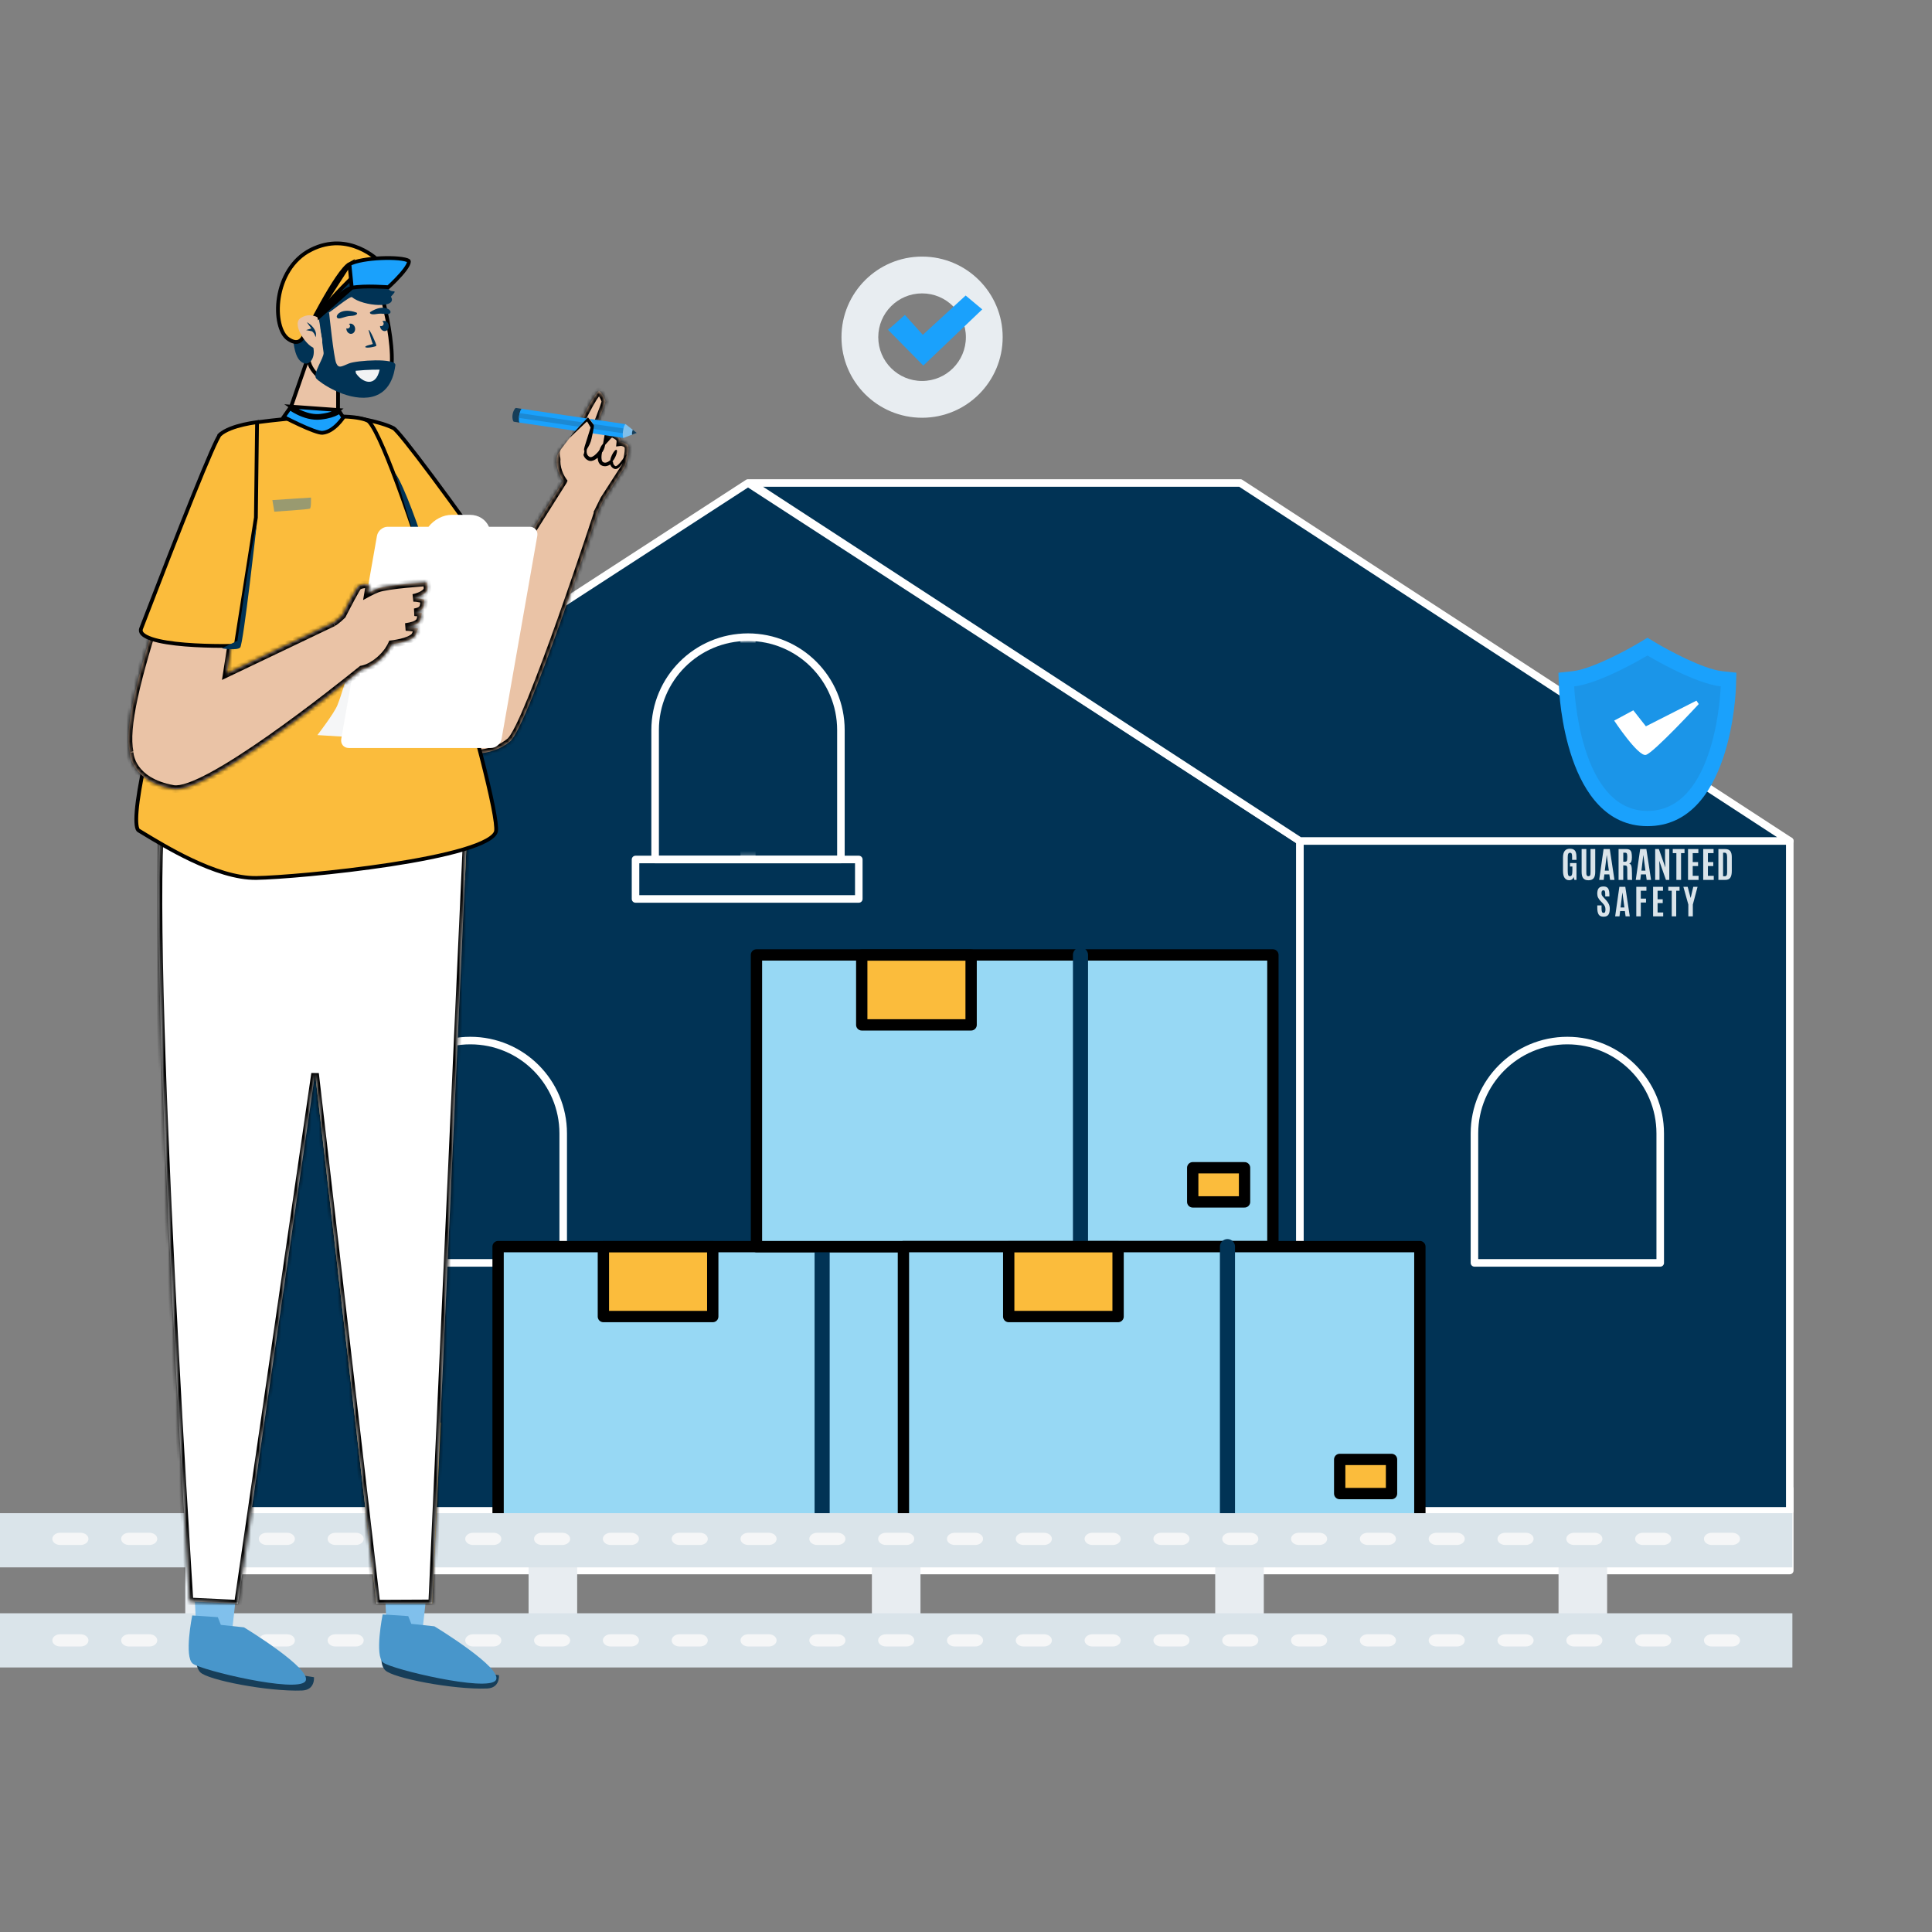 <svg width="512" height="512" viewBox="0 0 512 512" fill="none" xmlns="http://www.w3.org/2000/svg">
<rect x="0" y="0" width="512" height="512" fill="#808080" stroke="none"/>
<g clip-path="url(#clip0_3229_14421)">
<path d="M474.308 394.582H52V416.199H474.308V394.582Z" fill="#013355" stroke="white" stroke-width="2" stroke-miterlimit="10" stroke-linecap="round" stroke-linejoin="round"/>
<path d="M474.308 222.865H344.466V400.4H474.308V222.865Z" fill="#013355" stroke="white" stroke-width="2" stroke-miterlimit="10" stroke-linecap="round" stroke-linejoin="round"/>
<path d="M344.466 400.404H52V222.865L198.233 128L344.466 222.865V400.404Z" fill="#013355" stroke="white" stroke-width="2" stroke-miterlimit="10" stroke-linecap="round" stroke-linejoin="round"/>
<path d="M474.308 222.865L328.707 128H198.865L344.466 222.865H474.308Z" fill="#013355" stroke="white" stroke-width="2" stroke-miterlimit="10" stroke-linecap="round" stroke-linejoin="round"/>
<path d="M439.981 334.678H390.743V300.377C390.743 286.782 401.766 275.76 415.36 275.76C428.954 275.76 439.977 286.782 439.977 300.377V334.678H439.981Z" stroke="white" stroke-width="2" stroke-miterlimit="10" stroke-linecap="round" stroke-linejoin="round"/>
<path d="M149.259 334.678H100.021V300.377C100.021 286.782 111.044 275.76 124.638 275.76C138.232 275.76 149.255 286.782 149.255 300.377V334.678H149.259Z" stroke="white" stroke-width="2" stroke-miterlimit="10" stroke-linecap="round" stroke-linejoin="round"/>
<path d="M222.85 227.776H173.616V193.474C173.616 179.88 184.639 168.857 198.233 168.857C211.827 168.857 222.85 179.88 222.85 193.474V227.776Z" stroke="white" stroke-width="2" stroke-miterlimit="10" stroke-linecap="round" stroke-linejoin="round"/>
<mask id="mask0_3229_14421" style="mask-type:luminance" maskUnits="userSpaceOnUse" x="173" y="168" width="50" height="60">
<path d="M174.117 227.278V193.476C174.117 180.158 184.916 169.359 198.234 169.359C211.552 169.359 222.351 180.158 222.351 193.476V227.278H174.117Z" stroke="white"/>
</mask>
<g mask="url(#mask0_3229_14421)">
<path d="M198.233 161.437V238.188" stroke="white" stroke-width="4" stroke-miterlimit="10" stroke-linecap="round" stroke-linejoin="round"/>
</g>
<path d="M289.038 271.795H202.992V400.399H289.038V271.795Z" stroke="white" stroke-width="2" stroke-miterlimit="10" stroke-linecap="round" stroke-linejoin="round"/>
<path d="M278.794 283.17H213.23V391.266H278.794V283.17Z" stroke="white" stroke-width="2" stroke-miterlimit="10" stroke-linecap="round" stroke-linejoin="round"/>
<path d="M269.693 292.277H223.04V317.31H269.693V292.277Z" stroke="white" stroke-width="2" stroke-miterlimit="10" stroke-linecap="round" stroke-linejoin="round"/>
<path d="M269.693 326.982H223.04V380.502H269.693V326.982Z" stroke="white" stroke-width="2" stroke-miterlimit="10" stroke-linecap="round" stroke-linejoin="round"/>
<path d="M227.59 227.773H168.421V238.229H227.59V227.773Z" stroke="white" stroke-width="2" stroke-miterlimit="10" stroke-linecap="round" stroke-linejoin="round"/>
<path d="M217.88 330.367H132V407.667H217.88V330.367Z" fill="#97D8F4" stroke="black" stroke-width="3" stroke-miterlimit="10" stroke-linecap="round" stroke-linejoin="round"/>
<path d="M268.862 330.367H217.873V407.667H268.862V330.367Z" fill="#97D8F4" stroke="black" stroke-width="3" stroke-miterlimit="10" stroke-linecap="round" stroke-linejoin="round"/>
<path d="M217.873 330.367V407.667" stroke="#013355" stroke-width="4" stroke-miterlimit="10" stroke-linecap="round" stroke-linejoin="round"/>
<path d="M188.888 330.393H159.904V348.901H188.888V330.393Z" fill="#FBBC3C" stroke="black" stroke-width="3" stroke-miterlimit="10" stroke-linecap="round" stroke-linejoin="round"/>
<path d="M261.352 386.766H247.617V395.814H261.352V386.766Z" fill="#013355" stroke="black" stroke-width="3" stroke-miterlimit="10" stroke-linecap="round" stroke-linejoin="round"/>
<path d="M286.348 253.068H200.468V330.369H286.348V253.068Z" fill="#97D8F4" stroke="black" stroke-width="3" stroke-miterlimit="10" stroke-linecap="round" stroke-linejoin="round"/>
<path d="M337.33 253.068H286.341V330.369H337.33V253.068Z" fill="#97D8F4" stroke="black" stroke-width="3" stroke-miterlimit="10" stroke-linecap="round" stroke-linejoin="round"/>
<path d="M286.341 253.068V330.369" stroke="#013355" stroke-width="4" stroke-miterlimit="10" stroke-linecap="round" stroke-linejoin="round"/>
<path d="M257.356 253.094H228.372V271.602H257.356V253.094Z" fill="#FBBC3C" stroke="black" stroke-width="3" stroke-miterlimit="10" stroke-linecap="round" stroke-linejoin="round"/>
<path d="M329.819 309.467H316.085V318.515H329.819V309.467Z" fill="#FBBC3C" stroke="black" stroke-width="3" stroke-miterlimit="10" stroke-linecap="round" stroke-linejoin="round"/>
<path d="M325.297 330.367H239.417V407.667H325.297V330.367Z" fill="#97D8F4" stroke="black" stroke-width="3" stroke-miterlimit="10" stroke-linecap="round" stroke-linejoin="round"/>
<path d="M376.279 330.367H325.29V407.667H376.279V330.367Z" fill="#97D8F4" stroke="black" stroke-width="3" stroke-miterlimit="10" stroke-linecap="round" stroke-linejoin="round"/>
<path d="M325.29 330.367V407.667" stroke="#013355" stroke-width="4" stroke-miterlimit="10" stroke-linecap="round" stroke-linejoin="round"/>
<path d="M296.305 330.393H267.321V348.901H296.305V330.393Z" fill="#FBBC3C" stroke="black" stroke-width="3" stroke-miterlimit="10" stroke-linecap="round" stroke-linejoin="round"/>
<path d="M368.769 386.766H355.034V395.814H368.769V386.766Z" fill="#FBBC3C" stroke="black" stroke-width="3" stroke-miterlimit="10" stroke-linecap="round" stroke-linejoin="round"/>
<path d="M61.972 410.93H49.095V433.096H61.972V410.93Z" fill="#E8EDF1"/>
<path d="M152.956 410.93H140.078V433.096H152.956V410.93Z" fill="#E8EDF1"/>
<path d="M243.938 410.93H231.061V433.096H243.938V410.93Z" fill="#E8EDF1"/>
<path d="M334.923 410.93H322.045V433.096H334.923V410.93Z" fill="#E8EDF1"/>
<path d="M425.905 410.93H413.027V433.096H425.905V410.93Z" fill="#E8EDF1"/>
<path d="M475 401.008H0V415.37H475V401.008Z" fill="#DAE4EA"/>
<path d="M475 427.533H0V441.896H475V427.533Z" fill="#DAE4EA"/>
<path d="M21.353 406.197H15.954C14.803 406.197 13.87 406.922 13.87 407.816C13.87 408.71 14.803 409.435 15.954 409.435H21.353C22.504 409.435 23.437 408.71 23.437 407.816C23.437 406.922 22.504 406.197 21.353 406.197ZM39.59 406.197H34.192C33.041 406.197 32.108 406.922 32.108 407.816C32.108 408.71 33.041 409.435 34.192 409.435H39.59C40.741 409.435 41.675 408.71 41.675 407.816C41.674 406.922 40.741 406.197 39.59 406.197ZM57.827 406.197H52.429C51.278 406.197 50.344 406.922 50.344 407.816C50.344 408.71 51.277 409.435 52.429 409.435H57.827C58.978 409.435 59.911 408.71 59.911 407.816C59.911 406.922 58.978 406.197 57.827 406.197ZM76.065 406.197H70.666C69.515 406.197 68.582 406.922 68.582 407.816C68.582 408.71 69.515 409.435 70.666 409.435H76.065C77.216 409.435 78.149 408.71 78.149 407.816C78.149 406.922 77.216 406.197 76.065 406.197ZM94.302 406.197H88.903C87.752 406.197 86.819 406.922 86.819 407.816C86.819 408.71 87.752 409.435 88.903 409.435H94.302C95.453 409.435 96.386 408.71 96.386 407.816C96.386 406.922 95.453 406.197 94.302 406.197ZM112.539 406.197H107.14C105.989 406.197 105.056 406.922 105.056 407.816C105.056 408.71 105.989 409.435 107.14 409.435H112.539C113.69 409.435 114.623 408.71 114.623 407.816C114.623 406.922 113.69 406.197 112.539 406.197ZM130.776 406.197H125.378C124.226 406.197 123.293 406.922 123.293 407.816C123.293 408.71 124.226 409.435 125.378 409.435H130.776C131.927 409.435 132.86 408.71 132.86 407.816C132.86 406.922 131.927 406.197 130.776 406.197ZM149.013 406.197H143.615C142.464 406.197 141.53 406.922 141.53 407.816C141.53 408.71 142.464 409.435 143.615 409.435H149.013C150.164 409.435 151.098 408.71 151.098 407.816C151.098 406.922 150.164 406.197 149.013 406.197ZM167.251 406.197H161.852C160.701 406.197 159.768 406.922 159.768 407.816C159.768 408.71 160.701 409.435 161.852 409.435H167.251C168.402 409.435 169.335 408.71 169.335 407.816C169.335 406.922 168.402 406.197 167.251 406.197ZM185.488 406.197H180.089C178.938 406.197 178.005 406.922 178.005 407.816C178.005 408.71 178.938 409.435 180.089 409.435H185.488C186.639 409.435 187.572 408.71 187.572 407.816C187.572 406.922 186.639 406.197 185.488 406.197ZM203.725 406.197H198.327C197.175 406.197 196.242 406.922 196.242 407.816C196.242 408.71 197.175 409.435 198.327 409.435H203.725C204.876 409.435 205.809 408.71 205.809 407.816C205.809 406.922 204.876 406.197 203.725 406.197ZM221.962 406.197H216.564C215.412 406.197 214.479 406.922 214.479 407.816C214.479 408.71 215.412 409.435 216.564 409.435H221.962C223.113 409.435 224.046 408.71 224.046 407.816C224.046 406.922 223.113 406.197 221.962 406.197ZM240.2 406.197H234.801C233.65 406.197 232.717 406.922 232.717 407.816C232.717 408.71 233.65 409.435 234.801 409.435H240.2C241.351 409.435 242.284 408.71 242.284 407.816C242.284 406.922 241.35 406.197 240.2 406.197ZM258.437 406.197H253.038C251.887 406.197 250.954 406.922 250.954 407.816C250.954 408.71 251.887 409.435 253.038 409.435H258.437C259.588 409.435 260.521 408.71 260.521 407.816C260.521 406.922 259.588 406.197 258.437 406.197ZM276.674 406.197H271.275C270.124 406.197 269.191 406.922 269.191 407.816C269.191 408.71 270.124 409.435 271.275 409.435H276.674C277.825 409.435 278.758 408.71 278.758 407.816C278.758 406.922 277.825 406.197 276.674 406.197ZM294.911 406.197H289.512C288.361 406.197 287.428 406.922 287.428 407.816C287.428 408.71 288.361 409.435 289.512 409.435H294.911C296.062 409.435 296.995 408.71 296.995 407.816C296.995 406.922 296.062 406.197 294.911 406.197ZM313.148 406.197H307.75C306.599 406.197 305.665 406.922 305.665 407.816C305.665 408.71 306.599 409.435 307.75 409.435H313.148C314.299 409.435 315.233 408.71 315.233 407.816C315.232 406.922 314.299 406.197 313.148 406.197ZM331.385 406.197H325.987C324.836 406.197 323.903 406.922 323.903 407.816C323.903 408.71 324.836 409.435 325.987 409.435H331.385C332.536 409.435 333.47 408.71 333.47 407.816C333.47 406.922 332.537 406.197 331.385 406.197ZM349.622 406.197H344.224C343.073 406.197 342.14 406.922 342.14 407.816C342.14 408.71 343.073 409.435 344.224 409.435H349.622C350.774 409.435 351.707 408.71 351.707 407.816C351.707 406.922 350.774 406.197 349.622 406.197ZM367.86 406.197H362.461C361.31 406.197 360.377 406.922 360.377 407.816C360.377 408.71 361.31 409.435 362.461 409.435H367.86C369.011 409.435 369.944 408.71 369.944 407.816C369.944 406.922 369.011 406.197 367.86 406.197ZM386.097 406.197H380.698C379.547 406.197 378.614 406.922 378.614 407.816C378.614 408.71 379.547 409.435 380.698 409.435H386.097C387.248 409.435 388.181 408.71 388.181 407.816C388.181 406.922 387.248 406.197 386.097 406.197ZM404.334 406.197H398.936C397.785 406.197 396.851 406.922 396.851 407.816C396.851 408.71 397.784 409.435 398.936 409.435H404.334C405.485 409.435 406.419 408.71 406.419 407.816C406.419 406.922 405.485 406.197 404.334 406.197ZM422.571 406.197H417.173C416.022 406.197 415.089 406.922 415.089 407.816C415.089 408.71 416.022 409.435 417.173 409.435H422.571C423.722 409.435 424.656 408.71 424.656 407.816C424.656 406.922 423.723 406.197 422.571 406.197ZM440.809 406.197H435.41C434.259 406.197 433.326 406.922 433.326 407.816C433.326 408.71 434.259 409.435 435.41 409.435H440.809C441.96 409.435 442.893 408.71 442.893 407.816C442.893 406.922 441.96 406.197 440.809 406.197ZM459.046 406.197H453.647C452.496 406.197 451.563 406.922 451.563 407.816C451.563 408.71 452.496 409.435 453.647 409.435H459.046C460.197 409.435 461.13 408.71 461.13 407.816C461.13 406.922 460.197 406.197 459.046 406.197Z" fill="#F5F6F7"/>
<path d="M21.353 433.096H15.954C14.803 433.096 13.87 433.821 13.87 434.715C13.87 435.609 14.803 436.334 15.954 436.334H21.353C22.504 436.334 23.437 435.609 23.437 434.715C23.437 433.821 22.504 433.096 21.353 433.096ZM39.59 433.096H34.192C33.041 433.096 32.108 433.821 32.108 434.715C32.108 435.609 33.041 436.334 34.192 436.334H39.59C40.741 436.334 41.675 435.609 41.675 434.715C41.674 433.821 40.741 433.096 39.59 433.096ZM57.827 433.096H52.429C51.278 433.096 50.344 433.821 50.344 434.715C50.344 435.609 51.277 436.334 52.429 436.334H57.827C58.978 436.334 59.911 435.609 59.911 434.715C59.911 433.821 58.978 433.096 57.827 433.096ZM76.065 433.096H70.666C69.515 433.096 68.582 433.821 68.582 434.715C68.582 435.609 69.515 436.334 70.666 436.334H76.065C77.216 436.334 78.149 435.609 78.149 434.715C78.149 433.821 77.216 433.096 76.065 433.096ZM94.302 433.096H88.903C87.752 433.096 86.819 433.821 86.819 434.715C86.819 435.609 87.752 436.334 88.903 436.334H94.302C95.453 436.334 96.386 435.609 96.386 434.715C96.386 433.821 95.453 433.096 94.302 433.096ZM112.539 433.096H107.14C105.989 433.096 105.056 433.821 105.056 434.715C105.056 435.609 105.989 436.334 107.14 436.334H112.539C113.69 436.334 114.623 435.609 114.623 434.715C114.623 433.821 113.69 433.096 112.539 433.096ZM130.776 433.096H125.378C124.226 433.096 123.293 433.821 123.293 434.715C123.293 435.609 124.226 436.334 125.378 436.334H130.776C131.927 436.334 132.86 435.609 132.86 434.715C132.86 433.821 131.927 433.096 130.776 433.096ZM149.013 433.096H143.615C142.464 433.096 141.53 433.821 141.53 434.715C141.53 435.609 142.464 436.334 143.615 436.334H149.013C150.164 436.334 151.098 435.609 151.098 434.715C151.098 433.821 150.164 433.096 149.013 433.096ZM167.251 433.096H161.852C160.701 433.096 159.768 433.821 159.768 434.715C159.768 435.609 160.701 436.334 161.852 436.334H167.251C168.402 436.334 169.335 435.609 169.335 434.715C169.335 433.821 168.402 433.096 167.251 433.096ZM185.488 433.096H180.089C178.938 433.096 178.005 433.821 178.005 434.715C178.005 435.609 178.938 436.334 180.089 436.334H185.488C186.639 436.334 187.572 435.609 187.572 434.715C187.572 433.821 186.639 433.096 185.488 433.096ZM203.725 433.096H198.327C197.175 433.096 196.242 433.821 196.242 434.715C196.242 435.609 197.175 436.334 198.327 436.334H203.725C204.876 436.334 205.809 435.609 205.809 434.715C205.809 433.821 204.876 433.096 203.725 433.096ZM221.962 433.096H216.564C215.412 433.096 214.479 433.821 214.479 434.715C214.479 435.609 215.412 436.334 216.564 436.334H221.962C223.113 436.334 224.046 435.609 224.046 434.715C224.046 433.821 223.113 433.096 221.962 433.096ZM240.2 433.096H234.801C233.65 433.096 232.717 433.821 232.717 434.715C232.717 435.609 233.65 436.334 234.801 436.334H240.2C241.351 436.334 242.284 435.609 242.284 434.715C242.284 433.821 241.35 433.096 240.2 433.096ZM258.437 433.096H253.038C251.887 433.096 250.954 433.821 250.954 434.715C250.954 435.609 251.887 436.334 253.038 436.334H258.437C259.588 436.334 260.521 435.609 260.521 434.715C260.521 433.821 259.588 433.096 258.437 433.096ZM276.674 433.096H271.275C270.124 433.096 269.191 433.821 269.191 434.715C269.191 435.609 270.124 436.334 271.275 436.334H276.674C277.825 436.334 278.758 435.609 278.758 434.715C278.758 433.821 277.825 433.096 276.674 433.096ZM294.911 433.096H289.512C288.361 433.096 287.428 433.821 287.428 434.715C287.428 435.609 288.361 436.334 289.512 436.334H294.911C296.062 436.334 296.995 435.609 296.995 434.715C296.995 433.821 296.062 433.096 294.911 433.096ZM313.148 433.096H307.75C306.599 433.096 305.665 433.821 305.665 434.715C305.665 435.609 306.599 436.334 307.75 436.334H313.148C314.299 436.334 315.233 435.609 315.233 434.715C315.232 433.821 314.299 433.096 313.148 433.096ZM331.385 433.096H325.987C324.836 433.096 323.903 433.821 323.903 434.715C323.903 435.609 324.836 436.334 325.987 436.334H331.385C332.536 436.334 333.47 435.609 333.47 434.715C333.47 433.821 332.537 433.096 331.385 433.096ZM349.622 433.096H344.224C343.073 433.096 342.14 433.821 342.14 434.715C342.14 435.609 343.073 436.334 344.224 436.334H349.622C350.774 436.334 351.707 435.609 351.707 434.715C351.707 433.821 350.774 433.096 349.622 433.096ZM367.86 433.096H362.461C361.31 433.096 360.377 433.821 360.377 434.715C360.377 435.609 361.31 436.334 362.461 436.334H367.86C369.011 436.334 369.944 435.609 369.944 434.715C369.944 433.821 369.011 433.096 367.86 433.096ZM386.097 433.096H380.698C379.547 433.096 378.614 433.821 378.614 434.715C378.614 435.609 379.547 436.334 380.698 436.334H386.097C387.248 436.334 388.181 435.609 388.181 434.715C388.181 433.821 387.248 433.096 386.097 433.096ZM404.334 433.096H398.936C397.785 433.096 396.851 433.821 396.851 434.715C396.851 435.609 397.784 436.334 398.936 436.334H404.334C405.485 436.334 406.419 435.609 406.419 434.715C406.419 433.821 405.485 433.096 404.334 433.096ZM422.571 433.096H417.173C416.022 433.096 415.089 433.821 415.089 434.715C415.089 435.609 416.022 436.334 417.173 436.334H422.571C423.722 436.334 424.656 435.609 424.656 434.715C424.656 433.821 423.723 433.096 422.571 433.096ZM440.809 433.096H435.41C434.259 433.096 433.326 433.821 433.326 434.715C433.326 435.609 434.259 436.334 435.41 436.334H440.809C441.96 436.334 442.893 435.609 442.893 434.715C442.893 433.821 441.96 433.096 440.809 433.096ZM459.046 433.096H453.647C452.496 433.096 451.563 433.821 451.563 434.715C451.563 435.609 452.496 436.334 453.647 436.334H459.046C460.197 436.334 461.13 435.609 461.13 434.715C461.13 433.821 460.197 433.096 459.046 433.096Z" fill="#F5F6F7"/>
<path d="M423.299 240.643V239.945H424.428V240.732C424.428 241.168 424.465 241.474 424.539 241.65C424.613 241.827 424.753 241.915 424.957 241.915C425.162 241.915 425.297 241.843 425.364 241.697C425.43 241.552 425.464 241.315 425.464 240.986C425.464 240.657 425.404 240.37 425.286 240.125C425.168 239.881 424.979 239.625 424.721 239.358L424.144 238.763C423.874 238.481 423.664 238.189 423.515 237.887C423.365 237.584 423.29 237.235 423.29 236.838C423.29 236.192 423.414 235.711 423.663 235.397C423.912 235.083 424.341 234.926 424.948 234.926C425.556 234.926 425.967 235.109 426.182 235.475C426.397 235.841 426.504 236.375 426.504 237.078V237.562H425.406V237.002C425.406 236.623 425.373 236.351 425.308 236.186C425.243 236.022 425.118 235.939 424.932 235.939C424.747 235.939 424.614 236.002 424.532 236.126C424.451 236.251 424.41 236.437 424.41 236.686C424.41 236.935 424.452 237.134 424.535 237.282C424.617 237.43 424.768 237.62 424.984 237.851L425.628 238.549C425.951 238.899 426.195 239.253 426.36 239.612C426.524 239.971 426.606 240.362 426.606 240.786C426.606 241.518 426.484 242.058 426.237 242.408C425.991 242.758 425.561 242.933 424.946 242.933C424.331 242.933 423.902 242.738 423.66 242.348C423.42 241.959 423.299 241.391 423.299 240.643ZM428.033 242.844L429.149 235.019H430.722L431.909 242.844H430.798L430.611 241.448H429.348L429.179 242.844H428.033ZM430.487 240.492L429.962 236.562H429.944L429.464 240.492H430.487ZM433.634 242.844V235.019H436.319V236.055H434.825V238.136H436.213V239.176H434.825V242.844H433.634ZM438.088 242.844V235.019H440.711V236.047H439.279V238.323H440.64V239.328H439.279V241.817H440.764V242.845L438.088 242.844ZM443.026 242.844V236.051H442.111V235.019H445.094V236.051H444.214V242.844H443.026ZM447.427 242.844V239.719L446.115 235.019H447.254L448.027 237.945H448.045L448.734 235.019H449.868L448.619 239.719V242.844H447.427Z" fill="#DAE4EA"/>
<path d="M415.85 233.27C415.337 233.27 414.934 233.068 414.645 232.664C414.356 232.26 414.211 231.637 414.211 230.795V227.242C414.211 226.486 414.359 225.91 414.655 225.514C414.95 225.118 415.42 224.92 416.064 224.92C416.865 224.92 417.375 225.219 417.592 225.816C417.722 226.175 417.787 226.666 417.787 227.288V227.869H416.626V227.015C416.626 226.64 416.587 226.377 416.507 226.225C416.429 226.073 416.28 225.998 416.061 225.998C415.844 225.998 415.689 226.088 415.599 226.269C415.509 226.45 415.464 226.772 415.464 227.233V230.776C415.464 231.312 415.504 231.685 415.585 231.895C415.666 232.106 415.823 232.211 416.057 232.211C416.29 232.211 416.457 232.098 416.553 231.872C416.652 231.646 416.7 231.265 416.7 230.73V229.629H416.073V228.724H417.787V233.187H417.229L417.039 232.383C416.974 232.658 416.832 232.875 416.612 233.033C416.392 233.191 416.138 233.27 415.85 233.27ZM422.325 232.748C422.04 233.102 421.583 233.279 420.952 233.279C420.322 233.279 419.864 233.102 419.577 232.745C419.291 232.389 419.148 231.836 419.148 231.087V225.008H420.393V231.064C420.393 231.495 420.413 231.756 420.453 231.849C420.493 231.942 420.542 232.026 420.599 232.102C420.657 232.178 420.775 232.216 420.955 232.216C421.134 232.216 421.263 232.163 421.34 232.058C421.417 231.952 421.465 231.822 421.481 231.665C421.499 231.509 421.507 231.309 421.507 231.064V225.008H422.752V231.087C422.752 231.84 422.61 232.393 422.325 232.748ZM423.798 233.186L424.964 225.013H426.608L427.848 233.186H426.686L426.491 231.728H425.172L424.996 233.186H423.798ZM426.361 230.73L425.814 226.624H425.795L425.293 230.73H426.361ZM430.584 229.346L430.184 229.327V233.186H428.94V225.013H430.997C431.424 225.013 431.743 225.099 431.954 225.27C432.165 225.442 432.303 225.682 432.369 225.99C432.436 226.298 432.469 226.701 432.469 227.198C432.469 227.695 432.416 228.073 432.311 228.333C432.206 228.593 432.011 228.768 431.726 228.858C432.008 228.908 432.204 229.098 432.316 229.429C432.427 229.76 432.483 230.45 432.483 231.498C432.483 232.546 432.499 233.109 432.53 233.186H431.285C431.254 233.124 431.239 232.147 431.239 230.256C431.239 229.894 431.195 229.653 431.108 229.534C431.022 229.415 430.847 229.352 430.584 229.346ZM430.189 228.361H430.686C430.844 228.361 430.961 228.325 431.037 228.254C431.112 228.183 431.165 228.061 431.195 227.887C431.223 227.714 431.238 227.45 431.238 227.093V227.042C431.238 226.6 431.201 226.31 431.127 226.174C431.052 226.038 430.881 225.97 430.611 225.97H430.189L430.189 228.361ZM433.496 233.186L434.662 225.013H436.306L437.546 233.186H436.385L436.19 231.728H434.871L434.695 233.186H433.496ZM436.06 230.73L435.512 226.624H435.493L434.992 230.73H436.06ZM438.638 233.186V225.013H439.614L441.346 229.917L441.258 227.688V225.013H442.377V233.186H441.495L439.716 228.111L439.785 230.256V233.186H438.638ZM444.258 233.186V226.09H443.302V225.013H446.418V226.09H445.499V233.186H444.258ZM447.343 233.186V225.013H450.083V226.086H448.588V228.463H450.009V229.513H448.588V232.113H450.139V233.186L447.343 233.186ZM451.37 233.186V225.013H454.11V226.086H452.615V228.463H454.036V229.513H452.615V232.113H454.166V233.186L451.37 233.186ZM455.393 233.186V225.013H457.227C457.828 225.013 458.264 225.19 458.535 225.545C458.806 225.899 458.941 226.421 458.941 227.112L458.946 230.799C458.946 231.623 458.809 232.227 458.537 232.611C458.265 232.995 457.815 233.186 457.186 233.186H455.393ZM456.638 232.221H457.046C457.276 232.221 457.442 232.146 457.545 231.998C457.649 231.849 457.701 231.576 457.701 231.18L457.696 227.145C457.696 226.721 457.644 226.419 457.541 226.239C457.437 226.059 457.258 225.97 457.005 225.97H456.638V232.221Z" fill="#DAE4EA"/>
<path d="M436.597 218.94C414.743 218.94 413.193 183.546 413.138 182.039L413 178.275L416.746 177.876C421.84 177.334 431.298 172.191 434.513 170.255L436.597 169L438.682 170.256C441.894 172.192 451.343 177.334 456.436 177.876L460.157 178.271L460.045 182.011C460.001 183.519 458.697 218.94 436.597 218.94Z" fill="#1AA1FC"/>
<path d="M456.01 181.892C456.01 181.892 455.031 214.903 436.597 214.903C418.385 214.903 417.174 181.892 417.174 181.892C424.291 181.135 436.597 173.715 436.597 173.715C436.597 173.715 448.893 181.135 456.01 181.892Z" fill="#1B95E8"/>
<path d="M427.773 190.968L432.846 188.242L436.178 192.482L449.579 185.676L450.185 186.584C450.185 186.584 438.222 199.523 436.178 200.053C434.133 200.584 427.773 190.968 427.773 190.968Z" fill="white"/>
<path d="M101.26 439.01C101.009 439.233 100.88 441.337 102.059 442.612C103.986 444.695 120.16 447.817 129.066 447.471C132.587 447.334 132.219 443.945 132.219 443.945L101.26 439.01Z" fill="#173E59"/>
<path d="M101.94 420.727L102.614 433.928L111.557 435.589L113.147 421.496L101.94 420.727Z" fill="#80C0EC"/>
<path d="M101.41 427.84C101.41 427.84 99.179 438.83 101.58 440.621C103.98 442.413 129.047 448.388 131.368 445.315C133.689 442.242 115.122 430.991 115.122 430.991L108.993 430.338L108.189 428.291L101.41 427.84Z" fill="#4896CB"/>
<path d="M106.728 240.97C106.728 240.97 90.683 299.483 91.48 300.831C92.278 302.178 97.463 301.023 98.659 302.755C99.856 304.488 90.085 305.065 92.677 306.413C95.269 307.76 112.817 302.948 111.222 306.413C109.626 309.877 94.471 310.583 94.471 315.241C94.471 319.886 95.455 363.464 98.061 369.11C99.736 372.754 109.852 375.526 116.819 377.027L114.537 424.896L99.749 424.98L74.703 208.415L124.516 204.283L123.226 233.194C116.832 236.478 106.728 240.97 106.728 240.97Z" fill="#FBBC3C"/>
<path d="M52.246 439.543C51.995 439.766 51.866 441.87 53.045 443.145C54.971 445.228 71.145 448.35 80.051 448.004C83.573 447.867 83.204 444.478 83.204 444.478L52.246 439.543Z" fill="#173E59"/>
<path d="M51.475 421L52.148 434.202L61.091 435.863L62.681 421.769L51.475 421Z" fill="#80C0EC"/>
<path d="M50.943 428.113C50.943 428.113 48.712 439.103 51.113 440.895C53.513 442.686 78.581 448.662 80.901 445.589C83.222 442.515 64.655 431.264 64.655 431.264L58.526 430.612L57.723 428.565L50.943 428.113Z" fill="#4896CB"/>
<mask id="path-51-inside-1_3229_14421" fill="white">
<path fill-rule="evenodd" clip-rule="evenodd" d="M114.531 424.902L124.515 204.281L76.826 208.235C64.257 205.819 48.641 204.192 44.118 209.733C36.962 218.502 50.233 424.396 50.233 424.396L63.055 425L83.498 284.495L99.744 424.975L114.531 424.902Z"/>
</mask>
<path fill-rule="evenodd" clip-rule="evenodd" d="M114.531 424.902L124.515 204.281L76.826 208.235C64.257 205.819 48.641 204.192 44.118 209.733C36.962 218.502 50.233 424.396 50.233 424.396L63.055 425L83.498 284.495L99.744 424.975L114.531 424.902Z" fill="white"/>
<path d="M124.515 204.281L125.514 204.326L125.565 203.191L124.432 203.285L124.515 204.281ZM114.531 424.902L114.536 425.902L115.487 425.897L115.53 424.947L114.531 424.902ZM76.826 208.235L76.637 209.217L76.772 209.243L76.909 209.231L76.826 208.235ZM44.118 209.733L43.344 209.101L43.344 209.101L44.118 209.733ZM50.233 424.396L49.236 424.461L49.293 425.353L50.186 425.395L50.233 424.396ZM63.055 425L63.008 425.999L63.914 426.042L64.045 425.144L63.055 425ZM83.498 284.495L84.491 284.38L82.508 284.351L83.498 284.495ZM99.744 424.975L98.751 425.09L98.853 425.979L99.749 425.975L99.744 424.975ZM123.516 204.236L113.532 424.857L115.53 424.947L125.514 204.326L123.516 204.236ZM76.909 209.231L124.598 205.278L124.432 203.285L76.743 207.238L76.909 209.231ZM44.893 210.366C45.833 209.214 47.422 208.354 49.618 207.79C51.801 207.231 54.477 206.992 57.452 207C63.4 207.016 70.375 208.013 76.637 209.217L77.015 207.253C70.707 206.04 63.59 205.016 57.457 205C54.392 204.992 51.53 205.235 49.121 205.853C46.724 206.468 44.665 207.482 43.344 209.101L44.893 210.366ZM50.233 424.396C51.231 424.332 51.231 424.331 51.231 424.33C51.231 424.328 51.231 424.326 51.231 424.323C51.23 424.316 51.23 424.307 51.229 424.295C51.227 424.27 51.225 424.232 51.222 424.183C51.215 424.084 51.206 423.936 51.194 423.742C51.169 423.352 51.132 422.774 51.084 422.019C50.989 420.509 50.85 418.293 50.675 415.47C50.326 409.824 49.836 401.749 49.27 392.03C48.138 372.593 46.703 346.586 45.491 320.307C44.279 294.025 43.292 267.48 43.054 246.962C42.936 236.701 43.005 227.963 43.325 221.524C43.486 218.303 43.708 215.679 43.997 213.736C44.141 212.764 44.3 211.984 44.468 211.395C44.644 210.778 44.803 210.475 44.893 210.366L43.344 209.101C42.986 209.539 42.738 210.17 42.545 210.846C42.343 211.551 42.17 212.425 42.019 213.442C41.716 215.479 41.489 218.177 41.328 221.425C41.004 227.925 40.936 236.711 41.055 246.985C41.293 267.539 42.281 294.111 43.493 320.399C44.705 346.689 46.141 372.704 47.273 392.146C47.84 401.868 48.33 409.946 48.679 415.594C48.854 418.418 48.993 420.634 49.088 422.145C49.136 422.9 49.173 423.479 49.198 423.869C49.21 424.064 49.22 424.212 49.226 424.311C49.229 424.361 49.231 424.398 49.233 424.423C49.234 424.435 49.234 424.445 49.235 424.451C49.235 424.454 49.235 424.457 49.235 424.458C49.236 424.46 49.236 424.461 50.233 424.396ZM63.102 424.001L50.281 423.397L50.186 425.395L63.008 425.999L63.102 424.001ZM82.508 284.351L62.066 424.856L64.045 425.144L84.488 284.639L82.508 284.351ZM100.737 424.86L84.491 284.38L82.505 284.61L98.751 425.09L100.737 424.86ZM114.526 423.902L99.739 423.975L99.749 425.975L114.536 425.902L114.526 423.902Z" fill="black" mask="url(#path-51-inside-1_3229_14421)"/>
<path d="M118.477 134.832L136.147 170.023C136.147 170.023 132.859 195.282 129.329 198.228C125.799 201.173 117.461 198.228 117.461 198.228L102.514 152.65L118.477 134.832Z" fill="#A9CAE0"/>
<path d="M94.438 110.743C94.597 110.769 94.787 110.801 95.001 110.838C95.715 110.962 96.703 111.147 97.802 111.391C100.014 111.881 102.621 112.596 104.35 113.505C104.386 113.525 104.494 113.605 104.692 113.797C104.879 113.978 105.115 114.228 105.399 114.546C105.967 115.183 106.71 116.075 107.608 117.196C109.404 119.436 111.807 122.575 114.642 126.379C120.311 133.988 127.701 144.25 135.411 155.301C135.57 155.529 135.617 155.745 135.588 155.969C135.557 156.206 135.435 156.491 135.183 156.822C134.675 157.492 133.734 158.237 132.436 159.022C129.855 160.586 126.054 162.203 122.107 163.669C118.168 165.133 114.114 166.435 111.042 167.372C109.506 167.841 108.217 168.218 107.312 168.477C106.901 168.595 106.569 168.689 106.33 168.756L94.986 138.265L94.438 110.743Z" fill="#FBBC3C" stroke="black"/>
<mask id="path-55-inside-2_3229_14421" fill="white">
<path fill-rule="evenodd" clip-rule="evenodd" d="M166.437 118.144C166.459 118.168 166.478 118.195 166.493 118.226C166.885 119.836 165.669 123.659 165.669 123.659L160.077 132.334L158.53 135.461L158.539 135.469C158.539 135.469 139.989 192.389 135.164 196.489C130.339 200.588 121.704 200.868 118.13 196.784C114.555 192.699 116.782 179.05 116.782 179.05L149.259 127.508L149.259 127.508C147.879 125.602 147.07 122.683 147.747 120.561C148.139 119.337 150.503 116.972 151.865 115.929C151.865 115.928 151.866 115.928 151.866 115.928C151.866 115.928 151.866 115.927 151.867 115.924C151.986 115.54 152.12 115.229 152.308 114.97C153.573 112.259 157.2 104.67 158.607 103.732C159.126 103.386 160.382 105.734 160.432 106.396C160.475 106.969 157.653 113.97 157.653 113.97C157.653 113.97 158.241 113.313 158.862 113.1C159.256 112.966 160.963 113.93 161.105 114.329C161.308 114.896 161.208 115.467 161.208 115.467C161.208 115.467 161.656 114.97 162.264 114.937C162.604 114.919 164.01 115.815 164.159 116.079C164.456 116.604 164.397 117.18 164.397 117.18C164.397 117.18 165.353 117.063 166.278 117.877C166.352 117.942 166.404 118.032 166.437 118.144Z"/>
</mask>
<path fill-rule="evenodd" clip-rule="evenodd" d="M166.437 118.144C166.459 118.168 166.478 118.195 166.493 118.226C166.885 119.836 165.669 123.659 165.669 123.659L160.077 132.334L158.53 135.461L158.539 135.469C158.539 135.469 139.989 192.389 135.164 196.489C130.339 200.588 121.704 200.868 118.13 196.784C114.555 192.699 116.782 179.05 116.782 179.05L149.259 127.508L149.259 127.508C147.879 125.602 147.07 122.683 147.747 120.561C148.139 119.337 150.503 116.972 151.865 115.929C151.865 115.928 151.866 115.928 151.866 115.928C151.866 115.928 151.866 115.927 151.867 115.924C151.986 115.54 152.12 115.229 152.308 114.97C153.573 112.259 157.2 104.67 158.607 103.732C159.126 103.386 160.382 105.734 160.432 106.396C160.475 106.969 157.653 113.97 157.653 113.97C157.653 113.97 158.241 113.313 158.862 113.1C159.256 112.966 160.963 113.93 161.105 114.329C161.308 114.896 161.208 115.467 161.208 115.467C161.208 115.467 161.656 114.97 162.264 114.937C162.604 114.919 164.01 115.815 164.159 116.079C164.456 116.604 164.397 117.18 164.397 117.18C164.397 117.18 165.353 117.063 166.278 117.877C166.352 117.942 166.404 118.032 166.437 118.144Z" fill="#EAC3A6"/>
<path d="M166.437 118.144L165.478 118.428L165.544 118.65L165.701 118.821L166.437 118.144ZM166.493 118.226L167.464 117.989L167.44 117.89L167.396 117.798L166.493 118.226ZM165.669 123.659L166.509 124.201L166.538 124.156L166.562 124.109L165.669 123.659ZM160.077 132.334L159.237 131.792L159.206 131.839L159.181 131.89L160.077 132.334ZM158.53 135.461L157.634 135.018L157.289 135.714L157.879 136.22L158.53 135.461ZM158.539 135.469L159.49 135.779L159.696 135.144L159.19 134.71L158.539 135.469ZM135.164 196.489L134.516 195.726L134.516 195.726L135.164 196.489ZM118.13 196.784L117.377 197.442L117.377 197.442L118.13 196.784ZM116.782 179.05L115.936 178.517L115.828 178.689L115.795 178.889L116.782 179.05ZM149.259 127.508L150.105 128.042L150.145 127.978L150.175 127.909L149.259 127.508ZM149.259 127.508L150.175 127.909L150.404 127.385L150.069 126.921L149.259 127.508ZM147.747 120.561L146.795 120.256L146.795 120.257L147.747 120.561ZM151.865 115.929L152.473 116.724L152.713 116.54L152.811 116.254L151.865 115.929ZM151.866 115.928L150.955 115.514L150.938 115.553L150.924 115.593L151.866 115.928ZM151.867 115.924L152.777 116.339L152.804 116.28L152.823 116.219L151.867 115.924ZM152.308 114.97L153.117 115.558L153.174 115.48L153.215 115.393L152.308 114.97ZM158.607 103.732L158.052 102.9L158.052 102.9L158.607 103.732ZM160.432 106.396L159.435 106.471L159.435 106.471L160.432 106.396ZM157.653 113.97L156.725 113.596L158.398 114.637L157.653 113.97ZM158.862 113.1L158.541 112.153L158.537 112.154L158.862 113.1ZM161.105 114.329L160.163 114.665L160.164 114.667L161.105 114.329ZM161.208 115.467L160.223 115.295L159.624 118.724L161.952 116.136L161.208 115.467ZM162.264 114.937L162.318 115.936L162.318 115.936L162.264 114.937ZM164.159 116.079L163.288 116.57L163.289 116.571L164.159 116.079ZM164.397 117.18L163.402 117.08L163.276 118.325L164.519 118.173L164.397 117.18ZM166.278 117.877L166.939 117.127L166.939 117.127L166.278 117.877ZM165.701 118.821C165.658 118.774 165.619 118.718 165.589 118.654L167.396 117.798C167.337 117.673 167.261 117.562 167.172 117.466L165.701 118.821ZM165.521 118.463C165.578 118.696 165.59 119.1 165.534 119.654C165.481 120.186 165.374 120.773 165.251 121.331C165.129 121.886 164.994 122.395 164.89 122.766C164.838 122.951 164.794 123.1 164.763 123.203C164.747 123.254 164.735 123.293 164.727 123.319C164.723 123.332 164.72 123.342 164.718 123.348C164.717 123.351 164.717 123.353 164.716 123.355C164.716 123.355 164.716 123.355 164.716 123.355C164.716 123.355 164.716 123.355 164.716 123.355C164.716 123.355 164.716 123.355 164.716 123.355C164.716 123.354 164.717 123.353 164.717 123.353C164.717 123.351 164.744 123.279 164.775 123.21L166.562 124.109C166.593 124.04 166.62 123.968 166.62 123.966C166.621 123.965 166.621 123.964 166.621 123.964C166.621 123.963 166.622 123.962 166.622 123.962C166.622 123.961 166.622 123.96 166.623 123.959C166.624 123.956 166.625 123.953 166.626 123.948C166.629 123.94 166.632 123.928 166.637 123.912C166.647 123.882 166.66 123.837 166.678 123.781C166.712 123.668 166.759 123.506 166.815 123.307C166.927 122.911 167.072 122.364 167.204 121.761C167.337 121.162 167.46 120.492 167.524 119.854C167.586 119.238 167.603 118.56 167.464 117.989L165.521 118.463ZM164.828 123.118L159.237 131.792L160.918 132.875L166.509 124.201L164.828 123.118ZM159.181 131.89L157.634 135.018L159.426 135.905L160.974 132.777L159.181 131.89ZM157.879 136.22L157.888 136.228L159.19 134.71L159.181 134.702L157.879 136.22ZM158.539 135.469C157.588 135.159 157.588 135.159 157.588 135.159C157.588 135.16 157.588 135.161 157.587 135.161C157.587 135.163 157.586 135.166 157.585 135.169C157.583 135.176 157.579 135.186 157.575 135.2C157.566 135.227 157.553 135.268 157.535 135.321C157.5 135.429 157.448 135.589 157.379 135.797C157.242 136.215 157.041 136.827 156.783 137.609C156.267 139.172 155.524 141.41 154.617 144.108C152.804 149.505 150.336 156.742 147.718 164.106C145.1 171.473 142.335 178.955 139.926 184.846C138.721 187.793 137.611 190.327 136.658 192.244C136.181 193.203 135.75 193.994 135.373 194.598C134.982 195.224 134.694 195.575 134.516 195.726L135.811 197.251C136.236 196.889 136.658 196.316 137.069 195.657C137.494 194.977 137.957 194.124 138.449 193.135C139.434 191.154 140.565 188.569 141.777 185.603C144.204 179.669 146.981 172.152 149.603 164.776C152.226 157.398 154.697 150.149 156.513 144.745C157.421 142.043 158.165 139.802 158.682 138.236C158.94 137.453 159.142 136.839 159.28 136.421C159.348 136.211 159.401 136.051 159.436 135.943C159.454 135.889 159.467 135.848 159.476 135.82C159.481 135.807 159.484 135.796 159.486 135.789C159.487 135.786 159.488 135.783 159.489 135.781C159.489 135.78 159.489 135.78 159.489 135.779C159.49 135.779 159.49 135.779 158.539 135.469ZM134.516 195.726C132.307 197.603 129.175 198.638 126.155 198.705C123.117 198.774 120.404 197.864 118.882 196.125L117.377 197.442C119.429 199.788 122.821 200.781 126.2 200.705C129.598 200.629 133.195 199.473 135.811 197.251L134.516 195.726ZM118.882 196.125C118.179 195.322 117.684 193.935 117.399 192.133C117.118 190.364 117.061 188.343 117.115 186.413C117.169 184.489 117.333 182.684 117.483 181.36C117.559 180.698 117.631 180.158 117.683 179.784C117.71 179.598 117.731 179.453 117.746 179.355C117.754 179.307 117.759 179.27 117.763 179.245C117.765 179.233 117.767 179.224 117.768 179.219C117.768 179.216 117.768 179.214 117.769 179.212C117.769 179.212 117.769 179.211 117.769 179.211C117.769 179.211 117.769 179.211 117.769 179.211C117.769 179.211 117.769 179.211 116.782 179.05C115.795 178.889 115.795 178.889 115.795 178.889C115.795 178.89 115.795 178.89 115.795 178.89C115.795 178.891 115.794 178.892 115.794 178.893C115.794 178.895 115.794 178.898 115.793 178.901C115.792 178.909 115.79 178.919 115.788 178.933C115.783 178.961 115.777 179.001 115.769 179.053C115.753 179.158 115.731 179.31 115.703 179.504C115.648 179.893 115.574 180.452 115.496 181.133C115.341 182.495 115.172 184.359 115.116 186.357C115.06 188.35 115.116 190.507 115.423 192.446C115.726 194.352 116.293 196.203 117.377 197.442L118.882 196.125ZM117.628 179.583L150.105 128.042L148.413 126.975L115.936 178.517L117.628 179.583ZM150.175 127.909L150.175 127.909L148.343 127.107L148.343 127.108L150.175 127.909ZM150.069 126.921C149.46 126.081 148.966 124.998 148.705 123.887C148.442 122.768 148.433 121.702 148.7 120.865L146.795 120.257C146.384 121.542 146.441 122.997 146.758 124.345C147.077 125.7 147.677 127.029 148.449 128.095L150.069 126.921ZM148.7 120.865C148.748 120.714 148.893 120.441 149.173 120.055C149.441 119.687 149.788 119.275 150.176 118.857C150.954 118.016 151.844 117.205 152.473 116.724L151.257 115.135C150.523 115.697 149.55 116.589 148.708 117.497C148.286 117.953 147.883 118.428 147.555 118.88C147.239 119.314 146.942 119.795 146.795 120.256L148.7 120.865ZM152.811 116.254C152.811 116.255 152.81 116.257 152.81 116.258C152.809 116.259 152.809 116.26 152.809 116.261C152.809 116.261 152.808 116.262 152.808 116.262C152.808 116.262 152.808 116.262 152.808 116.263C152.808 116.263 152.808 116.263 152.808 116.263C152.808 116.263 152.808 116.263 152.808 116.263C152.808 116.263 152.808 116.263 152.808 116.263C152.808 116.263 152.808 116.263 152.808 116.263C152.808 116.263 152.808 116.263 152.808 116.263C152.808 116.263 152.808 116.263 151.866 115.928C150.924 115.593 150.924 115.593 150.924 115.593C150.924 115.593 150.924 115.593 150.924 115.593C150.924 115.593 150.924 115.593 150.923 115.593C150.923 115.593 150.923 115.593 150.923 115.593C150.923 115.593 150.923 115.593 150.923 115.593C150.923 115.593 150.923 115.593 150.923 115.593C150.923 115.594 150.923 115.594 150.923 115.594C150.923 115.595 150.923 115.595 150.923 115.596C150.922 115.597 150.922 115.598 150.921 115.599C150.921 115.601 150.92 115.603 150.919 115.605L152.811 116.254ZM151.866 115.928C152.776 116.342 152.776 116.342 152.776 116.342C152.776 116.342 152.776 116.342 152.776 116.342C152.776 116.342 152.776 116.342 152.776 116.342C152.776 116.342 152.776 116.342 152.776 116.342C152.776 116.342 152.776 116.342 152.776 116.342C152.776 116.342 152.776 116.342 152.776 116.342C152.776 116.342 152.776 116.342 152.776 116.342C152.776 116.342 152.776 116.342 152.776 116.342C152.776 116.342 152.776 116.342 152.776 116.341C152.777 116.341 152.777 116.34 152.777 116.339L150.957 115.51C150.957 115.511 150.956 115.512 150.956 115.513C150.956 115.513 150.956 115.513 150.956 115.514C150.956 115.514 150.955 115.514 150.955 115.514C150.955 115.514 150.955 115.514 150.955 115.514C150.955 115.514 150.955 115.514 150.955 115.514C150.955 115.514 150.955 115.514 150.955 115.514H150.955C150.955 115.514 150.955 115.514 151.866 115.928ZM152.823 116.219C152.926 115.886 153.02 115.692 153.117 115.558L151.499 114.382C151.22 114.767 151.046 115.194 150.912 115.629L152.823 116.219ZM153.215 115.393C153.845 114.042 155.059 111.484 156.289 109.153C156.904 107.985 157.515 106.89 158.053 106.035C158.322 105.608 158.565 105.254 158.772 104.988C158.876 104.856 158.964 104.753 159.037 104.678C159.073 104.64 159.103 104.613 159.125 104.593C159.137 104.583 159.145 104.576 159.152 104.571C159.155 104.569 159.157 104.567 159.159 104.566C159.161 104.564 159.162 104.564 159.162 104.564L158.052 102.9C157.736 103.11 157.445 103.439 157.196 103.758C156.931 104.097 156.649 104.512 156.361 104.97C155.783 105.887 155.145 107.034 154.52 108.22C153.267 110.595 152.036 113.187 151.402 114.547L153.215 115.393ZM159.161 104.564C158.878 104.753 158.593 104.699 158.473 104.653C158.381 104.618 158.361 104.583 158.416 104.634C158.515 104.728 158.668 104.925 158.844 105.21C159.011 105.482 159.167 105.785 159.281 106.048C159.411 106.35 159.436 106.487 159.435 106.471L161.429 106.321C161.403 105.974 161.252 105.569 161.117 105.255C160.965 104.904 160.765 104.516 160.547 104.162C160.337 103.821 160.077 103.454 159.792 103.184C159.655 103.054 159.452 102.887 159.192 102.787C158.904 102.676 158.465 102.625 158.052 102.9L159.161 104.564ZM159.435 106.471C159.425 106.342 159.451 106.271 159.432 106.359C159.421 106.41 159.4 106.489 159.366 106.601C159.3 106.824 159.2 107.127 159.073 107.49C158.819 108.213 158.474 109.131 158.125 110.039C157.777 110.945 157.427 111.835 157.164 112.498C157.032 112.83 156.923 113.104 156.846 113.296C156.807 113.392 156.777 113.467 156.757 113.518C156.746 113.544 156.739 113.563 156.733 113.576C156.731 113.583 156.729 113.588 156.727 113.591C156.727 113.593 156.726 113.594 156.726 113.595C156.726 113.595 156.726 113.595 156.726 113.595C156.726 113.596 156.726 113.596 156.726 113.596C156.725 113.596 156.725 113.596 157.653 113.97C158.58 114.344 158.58 114.344 158.58 114.343C158.58 114.343 158.581 114.343 158.581 114.343C158.581 114.343 158.581 114.343 158.581 114.342C158.581 114.341 158.582 114.34 158.583 114.338C158.584 114.335 158.586 114.33 158.589 114.323C158.594 114.31 158.602 114.29 158.613 114.264C158.633 114.212 158.664 114.136 158.702 114.039C158.78 113.846 158.89 113.569 159.023 113.236C159.288 112.568 159.64 111.672 159.992 110.756C160.343 109.843 160.696 108.903 160.96 108.152C161.091 107.778 161.204 107.44 161.284 107.17C161.324 107.036 161.359 106.907 161.384 106.791C161.401 106.714 161.444 106.521 161.429 106.32L159.435 106.471ZM157.653 113.97C158.398 114.637 158.398 114.637 158.398 114.637C158.398 114.637 158.398 114.637 158.397 114.637C158.397 114.637 158.397 114.638 158.397 114.638C158.397 114.638 158.397 114.638 158.396 114.638C158.396 114.639 158.396 114.639 158.396 114.639C158.396 114.639 158.396 114.639 158.397 114.638C158.398 114.636 158.402 114.632 158.408 114.626C158.419 114.615 158.437 114.595 158.462 114.57C158.512 114.52 158.585 114.451 158.672 114.377C158.865 114.213 159.053 114.091 159.187 114.046L158.537 112.154C158.05 112.321 157.634 112.635 157.377 112.852C157.24 112.969 157.127 113.077 157.047 113.157C157.007 113.197 156.975 113.231 156.951 113.256C156.94 113.268 156.93 113.278 156.923 113.286C156.919 113.29 156.916 113.294 156.914 113.296C156.912 113.298 156.911 113.299 156.91 113.3C156.91 113.3 156.909 113.301 156.909 113.301C156.909 113.302 156.909 113.302 156.909 113.302C156.908 113.302 156.908 113.302 156.908 113.302C156.908 113.302 156.908 113.303 157.653 113.97ZM159.183 114.047C159.075 114.084 158.99 114.087 158.955 114.087C158.935 114.087 158.92 114.086 158.911 114.085C158.907 114.085 158.904 114.085 158.901 114.084C158.899 114.084 158.898 114.084 158.898 114.084C158.898 114.084 158.901 114.084 158.907 114.086C158.914 114.087 158.922 114.089 158.933 114.093C158.956 114.099 158.986 114.108 159.022 114.121C159.173 114.175 159.377 114.27 159.592 114.389C159.806 114.508 160 114.634 160.137 114.74C160.206 114.794 160.244 114.83 160.259 114.845C160.292 114.88 160.216 114.815 160.163 114.665L162.047 113.994C161.958 113.744 161.798 113.562 161.709 113.468C161.602 113.355 161.48 113.251 161.363 113.16C161.127 112.977 160.843 112.796 160.563 112.641C160.284 112.486 159.979 112.339 159.695 112.238C159.555 112.188 159.395 112.14 159.233 112.112C159.1 112.09 158.83 112.055 158.541 112.153L159.183 114.047ZM160.164 114.667C160.214 114.808 160.232 114.97 160.233 115.113C160.233 115.181 160.229 115.236 160.226 115.271C160.224 115.288 160.222 115.299 160.222 115.304C160.221 115.306 160.221 115.306 160.222 115.305C160.222 115.304 160.222 115.303 160.222 115.302C160.222 115.301 160.222 115.3 160.223 115.299C160.223 115.298 160.223 115.298 160.223 115.297C160.223 115.297 160.223 115.296 160.223 115.296C160.223 115.296 160.223 115.296 160.223 115.296C160.223 115.295 160.223 115.295 161.208 115.467C162.193 115.64 162.193 115.639 162.193 115.639C162.193 115.639 162.193 115.639 162.194 115.639C162.194 115.638 162.194 115.638 162.194 115.638C162.194 115.637 162.194 115.636 162.194 115.635C162.194 115.634 162.195 115.632 162.195 115.63C162.196 115.626 162.196 115.622 162.197 115.617C162.199 115.607 162.201 115.594 162.203 115.58C162.207 115.551 162.211 115.513 162.216 115.468C162.225 115.378 162.233 115.255 162.233 115.109C162.232 114.825 162.199 114.418 162.046 113.992L160.164 114.667ZM161.208 115.467C161.952 116.136 161.951 116.137 161.951 116.137C161.951 116.137 161.951 116.137 161.951 116.137C161.951 116.137 161.95 116.138 161.95 116.138C161.95 116.139 161.949 116.139 161.949 116.14C161.948 116.141 161.947 116.142 161.946 116.142C161.945 116.144 161.943 116.145 161.943 116.146C161.941 116.148 161.941 116.148 161.942 116.147C161.944 116.144 161.952 116.137 161.963 116.127C161.987 116.105 162.025 116.073 162.072 116.04C162.179 115.968 162.265 115.939 162.318 115.936L162.21 113.939C161.654 113.969 161.213 114.205 160.944 114.389C160.803 114.485 160.691 114.58 160.612 114.652C160.572 114.688 160.54 114.72 160.515 114.745C160.503 114.758 160.493 114.769 160.484 114.778C160.48 114.782 160.476 114.786 160.473 114.79C160.471 114.791 160.47 114.793 160.469 114.794C160.468 114.795 160.467 114.796 160.467 114.797C160.466 114.797 160.466 114.797 160.466 114.798C160.466 114.798 160.465 114.798 160.465 114.798C160.465 114.798 160.465 114.799 161.208 115.467ZM162.318 115.936C162.169 115.944 162.083 115.907 162.127 115.921C162.145 115.927 162.188 115.943 162.257 115.976C162.395 116.04 162.572 116.139 162.758 116.253C162.943 116.367 163.114 116.485 163.241 116.581C163.304 116.63 163.346 116.665 163.367 116.685C163.41 116.725 163.35 116.68 163.288 116.57L165.03 115.588C164.931 115.412 164.795 115.282 164.731 115.222C164.646 115.143 164.55 115.064 164.456 114.992C164.266 114.847 164.037 114.692 163.809 114.551C163.582 114.411 163.335 114.272 163.108 114.166C162.995 114.113 162.871 114.06 162.747 114.019C162.648 113.987 162.444 113.926 162.209 113.939L162.318 115.936ZM163.289 116.571C163.349 116.677 163.382 116.808 163.395 116.933C163.401 116.992 163.402 117.039 163.402 117.068C163.402 117.083 163.401 117.092 163.401 117.094C163.401 117.095 163.401 117.095 163.401 117.092C163.401 117.091 163.401 117.089 163.402 117.087C163.402 117.086 163.402 117.085 163.402 117.084C163.402 117.083 163.402 117.082 163.402 117.082C163.402 117.081 163.402 117.081 163.402 117.081C163.402 117.08 163.402 117.08 163.402 117.08C163.402 117.08 163.402 117.08 164.397 117.18C165.392 117.281 165.392 117.281 165.392 117.28C165.392 117.28 165.392 117.28 165.392 117.28C165.392 117.279 165.392 117.279 165.393 117.278C165.393 117.278 165.393 117.277 165.393 117.276C165.393 117.274 165.393 117.272 165.393 117.27C165.394 117.265 165.394 117.26 165.395 117.255C165.396 117.244 165.397 117.23 165.397 117.215C165.399 117.184 165.401 117.143 165.402 117.095C165.403 117 165.4 116.871 165.384 116.72C165.352 116.425 165.266 116.005 165.03 115.587L163.289 116.571ZM164.397 117.18C164.519 118.173 164.519 118.173 164.518 118.173C164.518 118.173 164.518 118.173 164.517 118.173C164.517 118.173 164.516 118.173 164.516 118.173C164.515 118.173 164.514 118.173 164.513 118.174C164.51 118.174 164.509 118.174 164.507 118.174C164.504 118.175 164.501 118.175 164.499 118.175C164.496 118.175 164.496 118.175 164.498 118.175C164.503 118.175 164.519 118.174 164.545 118.174C164.596 118.175 164.682 118.181 164.791 118.203C165.004 118.247 165.307 118.355 165.617 118.628L166.939 117.127C166.324 116.586 165.687 116.345 165.191 116.244C164.945 116.193 164.734 116.177 164.578 116.175C164.499 116.173 164.433 116.176 164.382 116.178C164.357 116.18 164.335 116.182 164.317 116.183C164.308 116.184 164.3 116.185 164.293 116.186C164.29 116.186 164.287 116.186 164.284 116.187C164.282 116.187 164.281 116.187 164.279 116.187C164.279 116.187 164.278 116.187 164.277 116.187C164.277 116.188 164.277 116.188 164.276 116.188C164.276 116.188 164.275 116.188 164.397 117.18ZM165.617 118.628C165.516 118.539 165.484 118.449 165.478 118.428L167.396 117.86C167.323 117.616 167.187 117.346 166.939 117.127L165.617 118.628Z" fill="black" mask="url(#path-55-inside-2_3229_14421)"/>
<path d="M158.891 120.343C159.149 120.46 159.647 119.916 160.007 119.128C160.365 118.34 160.447 117.607 160.19 117.491C159.932 117.373 159.434 117.917 159.074 118.705C158.716 119.492 158.634 120.226 158.891 120.343ZM161.841 122.497C162.097 122.618 162.648 121.981 163.074 121.074C163.5 120.168 163.637 119.336 163.381 119.216C163.126 119.095 162.573 119.733 162.148 120.639C161.723 121.546 161.585 122.377 161.841 122.497Z" fill="black"/>
<path d="M155.256 118.605C155.312 118.647 155.404 118.712 155.582 118.818C155.466 119.229 155.453 119.739 155.47 119.809C155.487 119.974 155.508 120.14 155.564 120.285C155.663 120.584 155.842 120.825 156.114 120.995L156.327 121.11C156.381 121.111 156.418 121.152 156.48 121.141C156.584 121.164 156.734 121.116 156.884 121.069C157.039 121 157.201 120.918 157.361 120.803C157.441 120.751 157.52 120.692 157.599 120.628L157.658 120.581L157.689 120.556L157.745 120.505L157.971 120.299C158.113 120.175 158.283 119.975 158.436 119.818L158.941 119.195C159.285 118.763 159.627 118.335 159.967 117.908C159.822 118.586 159.676 119.26 159.534 119.927C159.495 120.096 159.486 120.211 159.46 120.356C159.436 120.496 159.417 120.631 159.415 120.746L159.394 121.109C159.392 121.16 159.395 121.239 159.396 121.277L159.4 121.354C159.415 121.762 159.515 122.141 159.685 122.342C159.766 122.447 159.864 122.493 160.013 122.56C160.156 122.601 160.301 122.62 160.455 122.609C160.609 122.592 160.768 122.55 160.925 122.484C161.003 122.45 161.08 122.414 161.156 122.371C161.307 122.273 161.477 122.163 161.63 122.021C161.869 122.11 161.989 122.137 162.059 122.154C162.12 122.204 162.208 122.267 162.436 122.39C162.452 122.508 162.457 122.642 162.492 122.734L162.532 122.875L162.557 122.938C162.589 123.021 162.633 123.094 162.678 123.166C162.772 123.304 162.888 123.416 163.03 123.498C163.104 123.548 163.163 123.549 163.303 123.506C163.432 123.459 163.575 123.362 163.706 123.254C164.235 122.805 164.628 122.254 164.946 121.823C165.575 120.939 165.908 120.403 165.992 120.444C166.069 120.481 165.889 121.093 165.366 122.084C165.091 122.575 164.766 123.173 164.17 123.775C164.015 123.921 163.841 124.071 163.594 124.187C163.468 124.241 163.328 124.294 163.155 124.298C162.991 124.312 162.796 124.258 162.656 124.185C162.415 124.065 162.189 123.879 162.015 123.652C161.931 123.537 161.852 123.415 161.793 123.285L161.722 123.131C161.712 123.109 161.707 123.091 161.704 123.074L161.654 123.125C161.641 123.137 161.643 123.139 161.62 123.155C161.52 123.218 161.413 123.274 161.302 123.327C161.078 123.429 160.83 123.51 160.56 123.547C160.014 123.606 159.402 123.482 158.946 122.983C158.533 122.493 158.434 121.922 158.397 121.412L158.393 121.315C158.39 121.294 158.393 121.314 158.392 121.306L158.39 121.304L158.389 121.301L158.386 121.302C158.379 121.311 158.393 121.3 158.373 121.316C158.355 121.332 158.364 121.326 158.235 121.429C158.14 121.506 158.04 121.579 157.936 121.649C157.733 121.791 157.502 121.914 157.254 122.019C156.992 122.104 156.711 122.192 156.383 122.15C156.224 122.15 156.064 122.078 155.911 122.029C155.791 121.967 155.679 121.902 155.565 121.836C155.112 121.551 154.772 121.072 154.629 120.587C154.547 120.345 155.23 118.641 155.256 118.605Z" fill="black"/>
<path d="M138.627 110.267L137.723 112L136.183 111.762C135.957 111.727 135.68 110.891 135.833 109.881C135.986 108.871 136.511 108.072 136.737 108.107L138.276 108.344L138.627 110.267Z" fill="#173E59"/>
<path d="M165.8 112.408L138.275 108.345C138.051 108.311 137.743 109.102 137.588 110.11C137.437 111.12 137.496 111.968 137.723 112.001L137.74 112.003L165.247 116.064L165.8 112.408Z" fill="#1AA1FC"/>
<path d="M165.62 113.6L137.713 109.479C137.666 109.673 137.624 109.886 137.591 110.11C137.556 110.334 137.532 110.551 137.52 110.751L165.427 114.872L165.62 113.6Z" fill="#1C89D3"/>
<path d="M165.248 116.064C165.284 116.071 165.321 116.054 165.36 116.022L165.248 116.064ZM165.894 112.482C165.868 112.438 165.835 112.415 165.8 112.408L165.894 112.482Z" fill="#BACCD8"/>
<path d="M168.691 114.713L165.894 112.482L165.8 112.407C165.573 112.374 165.268 113.164 165.113 114.174C164.962 115.181 165.02 116.03 165.248 116.063L165.359 116.021L168.691 114.713Z" fill="#80C0EC"/>
<path d="M167.777 113.946L168.753 114.726L167.59 115.181C167.577 115.191 167.565 115.197 167.555 115.196C167.475 115.183 167.455 114.889 167.508 114.537C167.562 114.185 167.668 113.911 167.747 113.922C167.759 113.924 167.769 113.934 167.777 113.946Z" fill="#173E59"/>
<path d="M148.64 119.104C148.64 119.104 154.631 110.852 156.231 110.914L157.364 112.623C157.364 112.623 155.062 117.843 154.938 118.327C154.813 118.811 155.199 121.335 152.606 123.438C150.014 125.541 147.43 121.026 148.64 119.104Z" fill="#EAC3A6"/>
<path d="M154.938 118.327L156.516 113.3C156.516 113.3 155.636 111.67 155.551 111.691C155.465 111.714 153.086 114.068 151.047 115.958C151.181 115.371 155.821 110.615 155.821 110.615C155.821 110.615 157.19 112.359 157.364 112.623C157.539 112.887 156.763 116.246 156.763 116.246L156.757 116.254C156.686 116.656 156.516 117.19 156.249 117.767C155.75 118.847 155.139 119.626 154.883 119.507C154.709 119.428 154.756 118.944 154.95 118.314L154.938 118.327Z" fill="black"/>
<path d="M68.079 111.919C68.123 111.913 68.188 111.904 68.273 111.892C68.445 111.869 68.699 111.834 69.025 111.792C69.675 111.707 70.613 111.588 71.758 111.455C74.047 111.189 77.164 110.864 80.475 110.63C83.787 110.395 87.284 110.251 90.338 110.346C93.415 110.441 95.96 110.776 97.423 111.453L97.633 110.999L97.423 111.453C97.525 111.5 97.689 111.623 97.911 111.875C98.127 112.12 98.371 112.457 98.643 112.886C99.186 113.744 99.812 114.935 100.509 116.423C101.902 119.395 103.554 123.504 105.362 128.391C108.976 138.161 113.197 151.004 117.18 164.004C121.164 177.004 124.907 190.153 127.567 200.534C128.897 205.725 129.955 210.218 130.636 213.652C130.977 215.37 131.223 216.815 131.361 217.948C131.502 219.1 131.525 219.871 131.452 220.272C131.389 220.625 131.175 221.011 130.761 221.428C130.347 221.845 129.757 222.269 128.997 222.694C127.474 223.544 125.337 224.36 122.743 225.132C117.559 226.674 110.648 228.014 103.422 229.12C88.969 231.331 73.339 232.593 67.928 232.671C62.608 232.748 56.392 230.569 50.679 227.859C45.523 225.414 40.833 222.564 37.654 220.633C37.319 220.43 37.001 220.236 36.7 220.054C36.631 220.012 36.526 219.906 36.424 219.653C36.322 219.404 36.24 219.056 36.186 218.6C36.078 217.687 36.093 216.426 36.226 214.849C36.493 211.701 37.224 207.389 38.302 202.292C40.457 192.103 43.987 178.837 47.916 165.605C51.845 152.374 56.168 139.189 59.907 129.16C61.776 124.144 63.496 119.927 64.945 116.891C65.67 115.372 66.321 114.162 66.883 113.298C67.165 112.866 67.417 112.532 67.638 112.293C67.834 112.08 67.982 111.969 68.079 111.919Z" fill="#FBBC3C" stroke="black"/>
<path opacity="0.5" d="M72.185 132.526L72.693 135.597C72.693 135.597 81.751 135.021 82.131 134.789C82.512 134.556 82.409 131.863 82.409 131.863L72.185 132.526Z" fill="#3979A4"/>
<path d="M104.781 125.4C104.781 125.4 114.545 159.873 118.402 164.902C119.436 166.25 109.605 132.807 104.781 125.4Z" fill="#013355"/>
<path d="M76.377 109.939L82.44 92.452L89.6 97.732L89.582 110.242C89.497 110.331 89.372 110.459 89.217 110.613C88.905 110.923 88.472 111.333 87.985 111.74C87.497 112.148 86.966 112.543 86.458 112.829C85.936 113.122 85.504 113.263 85.195 113.25C83.04 113.159 80.766 112.292 79.003 111.425C78.128 110.994 77.39 110.568 76.873 110.251C76.673 110.129 76.506 110.023 76.377 109.939Z" fill="#EAC3A6" stroke="black"/>
<path d="M102.665 101.2L102.664 101.202C101.83 102.562 100.306 103.405 98.362 103.764C96.42 104.121 94.117 103.981 91.837 103.424C89.559 102.867 87.335 101.902 85.55 100.637C83.762 99.369 82.452 97.829 81.93 96.133C81.587 95.006 80.923 91.857 80.34 88.957C80.049 87.513 79.781 86.142 79.585 85.132C79.487 84.626 79.407 84.211 79.352 83.923L79.288 83.589L79.271 83.502L79.271 83.5L79.064 80.735L100.679 76.497C100.729 76.674 100.793 76.901 100.868 77.174C101.066 77.888 101.344 78.915 101.664 80.161C101.917 81.193 102.175 82.403 102.451 83.699C102.517 84.007 102.583 84.32 102.651 84.636C103.231 87.625 103.733 90.988 103.833 94.011C103.934 97.066 103.62 99.661 102.665 101.2Z" fill="#EAC3A6" stroke="black"/>
<path d="M87.209 82.807C87.209 82.807 88.445 94.799 89.101 96.246C89.758 97.692 90.427 97.169 92.463 96.325C94.498 95.481 105.046 94.805 104.775 96.796C104.505 98.787 103.584 104.605 97.588 105.332C91.592 106.06 84.869 101.502 83.806 100.298C82.744 99.094 85.954 94.726 85.756 93.459C85.558 92.193 84.697 85.145 84.549 84.775C84.401 84.405 87.209 82.807 87.209 82.807Z" fill="#013355"/>
<path d="M77.489 87.524C77.242 84.933 75.746 81.458 76.854 81.059C77.06 80.984 77.596 80.863 78.333 80.728C76.088 60.92 99.242 69.197 102.878 76.408C103.694 78.014 105.848 76.192 103.59 78.624C105.577 81.844 96.245 81.222 93.279 78.752C92.784 78.341 87.488 82.819 86.889 82.981C87.445 85.439 87.399 89.312 85.515 87.046C84.376 85.678 84.915 83.718 83.274 83.715C82.638 83.713 81.439 84.802 80.844 85.083C80.127 85.422 82.536 89.248 83.074 92.299C83.498 94.7 82.252 96.55 80.897 96.33C77.822 95.832 77.736 90.113 77.489 87.524Z" fill="#013355"/>
<path d="M99.768 68.577C99.333 68.757 98.871 69.014 98.395 69.322C97.54 69.874 96.581 70.626 95.572 71.503C93.551 73.258 91.287 75.543 89.171 77.802C87.053 80.064 85.076 82.308 83.629 83.987C82.906 84.827 82.314 85.525 81.903 86.014C81.698 86.258 81.537 86.45 81.429 86.581L81.304 86.731L81.272 86.769L81.264 86.779L81.262 86.782L81.262 86.783C81.261 86.783 81.261 86.783 81.647 87.101L81.261 86.783L81.172 86.891L81.152 87.03L81.152 87.03L81.152 87.03L81.152 87.031L81.152 87.032L81.15 87.042C81.149 87.052 81.146 87.067 81.143 87.088C81.136 87.129 81.125 87.19 81.109 87.269C81.078 87.425 81.027 87.647 80.953 87.904C80.802 88.424 80.562 89.06 80.199 89.589C79.836 90.118 79.384 90.496 78.817 90.603C78.251 90.71 77.452 90.569 76.344 89.804L76.344 89.804C75.321 89.098 74.502 87.641 74.045 85.665C73.592 83.706 73.515 81.315 73.904 78.848C74.684 73.907 77.314 68.775 82.376 66.213L82.151 65.769L82.376 66.213C87.463 63.639 91.958 64.375 95.199 65.758C96.824 66.451 98.132 67.306 99.033 67.988C99.321 68.207 99.567 68.407 99.768 68.577Z" fill="#FBBC3C" stroke="black"/>
<path d="M93.226 76.268L93.227 76.268C94.906 75.924 97.396 75.895 99.429 75.946C100.453 75.972 101.375 76.019 102.041 76.059C102.374 76.079 102.644 76.098 102.83 76.111C102.857 76.113 102.881 76.115 102.904 76.117C102.948 76.077 103.001 76.029 103.06 75.973C103.26 75.79 103.542 75.525 103.875 75.204C104.542 74.561 105.406 73.693 106.203 72.789C107.007 71.878 107.715 70.96 108.095 70.212C108.287 69.833 108.369 69.548 108.372 69.356C108.375 69.199 108.331 69.137 108.244 69.084L108.244 69.084C108.052 68.968 107.721 68.847 107.245 68.741C106.777 68.637 106.204 68.553 105.55 68.493C104.243 68.372 102.648 68.347 101 68.419C99.353 68.492 97.666 68.663 96.177 68.931C94.677 69.201 93.418 69.564 92.601 70.002L93.226 76.268ZM93.226 76.268C92.725 76.371 92.15 76.672 91.554 77.067C90.947 77.469 90.274 77.999 89.57 78.606C88.161 79.821 86.596 81.372 85.141 82.893C84.131 83.949 83.17 84.994 82.346 85.909M93.226 76.268L82.346 85.909M82.346 85.909C83.17 84.322 84.214 82.357 85.34 80.349C86.648 78.015 88.062 75.631 89.366 73.716C90.018 72.758 90.637 71.926 91.198 71.279C91.767 70.62 92.242 70.194 92.601 70.002L82.346 85.909Z" fill="#1AA1FC" stroke="black"/>
<path d="M91.808 87.316C91.931 88.052 92.546 88.571 93.183 88.459C93.808 88.349 94.217 87.654 94.094 86.918C93.96 86.173 93.346 85.665 92.71 85.776C92.631 85.795 92.552 85.814 92.476 85.853C92.629 85.957 92.739 86.127 92.762 86.328C92.803 86.698 92.535 87.022 92.165 87.063C92.035 87.078 91.901 87.052 91.792 86.993C91.785 87.106 91.786 87.207 91.808 87.316ZM94.426 82.818C94.894 82.987 94.653 83.667 92.957 83.721C91.26 83.775 89.836 84.847 89.331 84.182C88.825 83.516 90.599 81.44 94.426 82.818ZM98.188 82.653C97.768 82.921 98.154 83.532 99.82 83.209C101.486 82.886 103.112 83.618 103.458 82.857C103.804 82.096 101.615 80.463 98.188 82.653ZM100.725 86.584C100.858 87.319 101.472 87.828 102.1 87.727C102.735 87.616 103.144 86.921 103.011 86.186C102.877 85.442 102.263 84.933 101.637 85.043C101.518 85.067 101.411 85.109 101.307 85.171C101.5 85.272 101.644 85.468 101.668 85.688C101.71 86.059 101.443 86.392 101.073 86.434C100.943 86.448 100.818 86.422 100.712 86.373C100.709 86.444 100.717 86.514 100.725 86.584ZM97.693 87.475C97.815 86.857 99.852 91.317 99.736 91.616C99.621 91.915 96.949 92.364 96.806 91.968C96.664 91.573 98.899 91.248 98.789 91.133C98.679 91.019 97.675 87.568 97.693 87.475Z" fill="#013355"/>
<path d="M100.613 97.961C100.613 97.961 97.639 97.914 94.246 98.261C94.246 98.261 94.269 98.725 94.318 98.902C96.021 101.45 99.579 102.754 100.613 97.961Z" fill="#F2F3F4"/>
<path d="M84.115 84.085C84.115 84.085 81.99 82.734 79.626 84.321C77.045 86.054 81.835 92.543 83.648 92.235C85.398 91.937 85.565 90.912 85.297 89.557C84.837 87.236 84.115 84.085 84.115 84.085Z" fill="#EAC3A6"/>
<path d="M81.328 85.406C82.274 85.829 84.234 87.564 83.643 89.368C83.643 89.368 83.4 88.305 82.684 87.793L81.112 87.477L82.505 87.042L81.328 85.406Z" fill="#013355"/>
<path d="M84.97 110.691C82.736 110.941 80.583 110.216 79.018 109.457C78.23 109.075 77.578 108.678 77.122 108.376C77.01 108.302 76.909 108.233 76.822 108.172L75.186 110.497C75.422 110.619 75.731 110.778 76.095 110.962C76.958 111.398 78.129 111.977 79.366 112.55C80.605 113.124 81.901 113.689 83.017 114.098C83.575 114.302 84.08 114.465 84.505 114.571C84.941 114.68 85.25 114.717 85.435 114.702L85.435 114.702C86.99 114.576 88.407 113.545 89.472 112.467C89.997 111.936 90.418 111.413 90.708 111.022C90.818 110.874 90.909 110.745 90.979 110.643L89.987 109.088C89.815 109.219 89.593 109.366 89.311 109.517C88.476 109.965 87.12 110.45 84.97 110.691ZM84.97 110.691L84.915 110.194M84.97 110.691L84.915 110.194M84.915 110.194C87.777 109.874 89.14 109.115 89.717 108.665L77.109 107.763C78.227 108.544 81.509 110.575 84.915 110.194Z" fill="#1AA1FC" stroke="black"/>
<path d="M138.893 140.5L100.555 141.489C100.555 141.489 93.894 175.565 89.408 186.897C88.555 189.05 84.115 194.806 84.115 194.806L125.493 197.328L138.893 140.5Z" fill="#F5F6F7"/>
<path d="M140.393 139.599H129.576C128.738 137.707 126.885 136.436 124.497 136.436H119.751C117.363 136.436 115.063 137.707 113.559 139.599H102.742C101.406 139.599 100.131 140.683 99.896 142.019L90.436 195.807C90.201 197.144 91.094 198.228 92.431 198.228H130.081C131.418 198.228 132.692 197.144 132.927 195.807L142.387 142.019C142.622 140.683 141.73 139.599 140.393 139.599Z" fill="white"/>
<mask id="path-83-inside-3_3229_14421" fill="white">
<path fill-rule="evenodd" clip-rule="evenodd" d="M94.893 155.407C94.447 155.789 91.959 160.582 90.702 163.035C89.339 164.38 88.331 164.997 88.331 164.997C88.331 164.997 88.332 164.998 88.333 164.999L88.332 164.998L60.105 178.472L62.604 162.445L43.202 158.086C35.798 180.755 33.083 192.756 34.362 199.338L34.365 199.337L34.362 199.339C34.349 199.976 34.898 207.078 45.89 209.065C54.374 210.599 89.395 182.648 95.873 177.406C98.684 176.909 102.356 174.033 103.843 170.702C103.843 170.702 108.471 170.192 109.854 168.642C110.21 168.243 110.774 166.605 110.774 166.605C110.774 166.605 108.709 166.141 107.496 166.153C109.141 165.906 110.349 165.611 111.115 164.794C111.518 164.364 111.772 162.477 111.772 162.477C111.772 162.477 110.83 162.332 109.88 162.253C111.074 162.044 111.618 161.75 112.065 161.103C112.398 160.619 112.437 158.936 112.437 158.936C112.437 158.936 110.869 158.417 109.528 158.446C111.41 158.054 112.962 157.201 113.24 156.293C113.411 155.733 113.079 154.34 113.079 154.34C113.079 154.34 102.653 154.986 99.99 156.02C99.412 156.245 98.552 156.615 97.561 157.154C97.737 156.14 97.854 155.254 97.769 155.067C97.567 154.621 95.494 154.892 94.893 155.407Z"/>
</mask>
<path fill-rule="evenodd" clip-rule="evenodd" d="M94.893 155.407C94.447 155.789 91.959 160.582 90.702 163.035C89.339 164.38 88.331 164.997 88.331 164.997C88.331 164.997 88.332 164.998 88.333 164.999L88.332 164.998L60.105 178.472L62.604 162.445L43.202 158.086C35.798 180.755 33.083 192.756 34.362 199.338L34.365 199.337L34.362 199.339C34.349 199.976 34.898 207.078 45.89 209.065C54.374 210.599 89.395 182.648 95.873 177.406C98.684 176.909 102.356 174.033 103.843 170.702C103.843 170.702 108.471 170.192 109.854 168.642C110.21 168.243 110.774 166.605 110.774 166.605C110.774 166.605 108.709 166.141 107.496 166.153C109.141 165.906 110.349 165.611 111.115 164.794C111.518 164.364 111.772 162.477 111.772 162.477C111.772 162.477 110.83 162.332 109.88 162.253C111.074 162.044 111.618 161.75 112.065 161.103C112.398 160.619 112.437 158.936 112.437 158.936C112.437 158.936 110.869 158.417 109.528 158.446C111.41 158.054 112.962 157.201 113.24 156.293C113.411 155.733 113.079 154.34 113.079 154.34C113.079 154.34 102.653 154.986 99.99 156.02C99.412 156.245 98.552 156.615 97.561 157.154C97.737 156.14 97.854 155.254 97.769 155.067C97.567 154.621 95.494 154.892 94.893 155.407Z" fill="#EAC3A6"/>
<path d="M90.702 163.035L91.404 163.747L91.519 163.634L91.592 163.491L90.702 163.035ZM94.893 155.407L95.543 156.166L95.544 156.166L94.893 155.407ZM88.331 164.997L87.809 164.144L86.995 164.642L87.455 165.479L88.331 164.997ZM88.333 164.999L87.529 165.594L89.209 164.517L88.333 164.999ZM88.332 164.998L89.135 164.403L88.645 163.74L87.901 164.096L88.332 164.998ZM60.105 178.472L59.117 178.318L58.825 180.191L60.536 179.375L60.105 178.472ZM62.604 162.445L63.592 162.599L63.736 161.675L62.823 161.47L62.604 162.445ZM43.202 158.086L43.421 157.11L42.534 156.911L42.252 157.775L43.202 158.086ZM34.362 199.338L33.381 199.528L33.588 200.595L34.634 200.3L34.362 199.338ZM34.365 199.337L35.053 200.062L34.093 198.374L34.365 199.337ZM34.362 199.339L33.675 198.613L33.371 198.901L33.363 199.319L34.362 199.339ZM45.89 209.065L46.068 208.081H46.068L45.89 209.065ZM95.873 177.406L95.699 176.421L95.445 176.466L95.244 176.629L95.873 177.406ZM103.843 170.702L103.733 169.708L103.163 169.771L102.93 170.295L103.843 170.702ZM109.854 168.642L109.108 167.976L109.108 167.976L109.854 168.642ZM110.774 166.605L111.719 166.931L112.083 165.875L110.993 165.63L110.774 166.605ZM107.496 166.153L107.348 165.164L107.505 167.153L107.496 166.153ZM111.115 164.794L111.845 165.478L111.845 165.478L111.115 164.794ZM111.772 162.477L112.763 162.61L112.894 161.638L111.924 161.489L111.772 162.477ZM109.88 162.253L109.708 161.267L109.796 163.249L109.88 162.253ZM112.065 161.103L112.888 161.671L112.888 161.67L112.065 161.103ZM112.437 158.936L113.437 158.959L113.454 158.218L112.751 157.986L112.437 158.936ZM109.528 158.446L109.324 157.467L109.55 159.446L109.528 158.446ZM113.24 156.293L114.196 156.586L114.196 156.585L113.24 156.293ZM113.079 154.34L114.052 154.108L113.856 153.29L113.017 153.342L113.079 154.34ZM99.99 156.02L99.629 155.088L99.627 155.088L99.99 156.02ZM97.561 157.154L96.576 156.983L96.224 159.019L98.039 158.032L97.561 157.154ZM97.769 155.067L98.68 154.655V154.655L97.769 155.067ZM91.592 163.491C92.22 162.266 93.152 160.462 93.982 158.918C94.398 158.145 94.784 157.445 95.091 156.919C95.245 156.655 95.373 156.444 95.472 156.293C95.601 156.097 95.614 156.106 95.543 156.166L94.242 154.648C94.06 154.804 93.898 155.047 93.8 155.195C93.673 155.389 93.524 155.635 93.363 155.912C93.038 156.468 92.64 157.191 92.221 157.971C91.381 159.532 90.441 161.351 89.812 162.579L91.592 163.491ZM88.331 164.997C88.853 165.85 88.853 165.849 88.853 165.849C88.853 165.849 88.853 165.849 88.854 165.849C88.854 165.849 88.854 165.849 88.854 165.849C88.855 165.848 88.856 165.848 88.856 165.848C88.858 165.847 88.859 165.846 88.861 165.845C88.864 165.842 88.869 165.84 88.874 165.836C88.886 165.829 88.9 165.82 88.919 165.808C88.956 165.784 89.008 165.75 89.073 165.706C89.202 165.617 89.386 165.488 89.612 165.315C90.064 164.97 90.689 164.452 91.404 163.747L90 162.323C89.351 162.963 88.791 163.426 88.399 163.725C88.203 163.875 88.049 163.983 87.947 164.053C87.896 164.087 87.859 164.112 87.835 164.127C87.823 164.135 87.815 164.14 87.811 164.142C87.809 164.144 87.807 164.145 87.807 164.145C87.807 164.145 87.807 164.145 87.807 164.145C87.808 164.145 87.808 164.144 87.808 164.144C87.808 164.144 87.808 164.144 87.809 164.144C87.809 164.144 87.809 164.144 87.809 164.144C87.809 164.144 87.809 164.144 88.331 164.997ZM89.209 164.517C89.208 164.516 89.208 164.515 89.207 164.515C89.207 164.515 89.207 164.515 89.207 164.515C89.207 164.515 89.207 164.515 89.207 164.515C89.207 164.515 89.207 164.515 89.207 164.515C89.207 164.515 89.207 164.515 89.207 164.515C89.207 164.515 89.207 164.515 89.207 164.515C89.207 164.515 89.207 164.515 89.207 164.515C89.207 164.515 89.207 164.515 89.207 164.515V164.515C89.207 164.515 89.207 164.515 88.331 164.997C87.455 165.479 87.455 165.479 87.455 165.479V165.479C87.455 165.479 87.455 165.479 87.455 165.479C87.455 165.479 87.455 165.479 87.455 165.479C87.455 165.479 87.455 165.479 87.455 165.479C87.455 165.479 87.455 165.479 87.455 165.479C87.455 165.479 87.455 165.479 87.455 165.479C87.455 165.479 87.455 165.479 87.455 165.479C87.455 165.479 87.455 165.479 87.455 165.479C87.456 165.48 87.456 165.481 87.457 165.482L89.209 164.517ZM87.528 165.593L87.529 165.594L89.136 164.404L89.135 164.403L87.528 165.593ZM60.536 179.375L88.762 165.9L87.901 164.096L59.674 177.57L60.536 179.375ZM61.616 162.291L59.117 178.318L61.093 178.626L63.592 162.599L61.616 162.291ZM42.983 159.062L62.385 163.421L62.823 161.47L43.421 157.11L42.983 159.062ZM35.344 199.147C34.745 196.065 35.065 191.586 36.503 184.957C37.936 178.352 40.453 169.723 44.153 158.396L42.252 157.775C38.547 169.118 36.004 177.825 34.548 184.533C33.098 191.216 32.7 196.029 33.381 199.528L35.344 199.147ZM34.093 198.374L34.09 198.375L34.634 200.3L34.637 200.299L34.093 198.374ZM35.05 200.065L35.053 200.062L33.677 198.611L33.675 198.613L35.05 200.065ZM46.068 208.081C40.791 207.128 38.15 204.978 36.812 203.113C36.134 202.169 35.77 201.268 35.575 200.577C35.478 200.232 35.423 199.94 35.394 199.724C35.38 199.616 35.371 199.528 35.367 199.463C35.364 199.431 35.363 199.405 35.363 199.387C35.362 199.367 35.362 199.359 35.362 199.36L33.363 199.319C33.353 199.814 33.53 201.971 35.187 204.279C36.868 206.621 39.996 209.016 45.712 210.049L46.068 208.081ZM95.244 176.629C92.01 179.245 81.657 187.527 71.06 194.958C65.759 198.675 60.419 202.164 55.891 204.624C53.625 205.855 51.588 206.814 49.876 207.417C48.126 208.033 46.86 208.224 46.068 208.081L45.712 210.049C47.042 210.29 48.725 209.943 50.54 209.303C52.393 208.651 54.534 207.637 56.846 206.381C61.472 203.868 66.884 200.329 72.208 196.595C82.862 189.124 93.258 180.809 96.502 178.183L95.244 176.629ZM102.93 170.295C102.262 171.79 101.081 173.223 99.719 174.345C98.348 175.473 96.882 176.212 95.699 176.421L96.047 178.391C97.675 178.103 99.451 177.156 100.99 175.889C102.538 174.615 103.936 172.945 104.756 171.11L102.93 170.295ZM109.108 167.976C108.909 168.199 108.521 168.452 107.942 168.697C107.382 168.934 106.731 169.128 106.095 169.282C105.463 169.434 104.869 169.542 104.431 169.611C104.213 169.645 104.036 169.67 103.914 169.686C103.853 169.694 103.806 169.7 103.776 169.704C103.76 169.705 103.749 169.707 103.742 169.708C103.738 169.708 103.736 169.708 103.734 169.708C103.733 169.708 103.733 169.708 103.733 169.709C103.733 169.709 103.733 169.709 103.733 169.709C103.733 169.709 103.733 169.709 103.733 169.709C103.733 169.708 103.733 169.708 103.843 170.702C103.952 171.696 103.952 171.696 103.952 171.696C103.953 171.696 103.953 171.696 103.953 171.696C103.953 171.696 103.954 171.696 103.954 171.696C103.955 171.696 103.956 171.696 103.958 171.696C103.961 171.695 103.965 171.695 103.97 171.694C103.981 171.693 103.995 171.691 104.014 171.689C104.052 171.685 104.106 171.678 104.174 171.669C104.311 171.651 104.506 171.624 104.744 171.586C105.217 171.511 105.867 171.394 106.565 171.226C107.259 171.058 108.024 170.834 108.721 170.539C109.398 170.252 110.108 169.859 110.6 169.307L109.108 167.976ZM110.774 166.605C109.828 166.28 109.828 166.28 109.828 166.28C109.828 166.28 109.828 166.28 109.828 166.28C109.828 166.28 109.828 166.28 109.828 166.28C109.828 166.28 109.828 166.28 109.828 166.28C109.828 166.281 109.828 166.281 109.827 166.283C109.826 166.285 109.825 166.289 109.823 166.295C109.819 166.305 109.814 166.322 109.806 166.343C109.791 166.386 109.769 166.448 109.741 166.524C109.685 166.677 109.607 166.883 109.52 167.099C109.432 167.318 109.338 167.535 109.25 167.714C109.148 167.922 109.097 167.988 109.108 167.976L110.6 169.307C110.789 169.096 110.941 168.808 111.045 168.596C111.163 168.356 111.277 168.089 111.375 167.848C111.473 167.606 111.558 167.378 111.619 167.211C111.65 167.127 111.674 167.059 111.692 167.01C111.7 166.986 111.707 166.967 111.712 166.953C111.714 166.947 111.716 166.941 111.717 166.938C111.718 166.936 111.718 166.934 111.718 166.933C111.719 166.933 111.719 166.932 111.719 166.932C111.719 166.932 111.719 166.932 111.719 166.931C111.719 166.931 111.719 166.931 111.719 166.931C111.719 166.931 111.719 166.931 110.774 166.605ZM107.505 167.153C108.015 167.148 108.758 167.247 109.421 167.36C109.742 167.416 110.027 167.471 110.232 167.513C110.335 167.534 110.417 167.551 110.472 167.563C110.5 167.569 110.521 167.574 110.535 167.577C110.542 167.578 110.547 167.579 110.55 167.58C110.552 167.581 110.553 167.581 110.554 167.581C110.554 167.581 110.554 167.581 110.555 167.581C110.555 167.581 110.555 167.581 110.555 167.581C110.555 167.581 110.554 167.581 110.554 167.581C110.554 167.581 110.554 167.581 110.774 166.605C110.993 165.63 110.993 165.63 110.993 165.63C110.993 165.63 110.993 165.63 110.993 165.63C110.993 165.63 110.992 165.63 110.992 165.63C110.992 165.63 110.991 165.629 110.991 165.629C110.989 165.629 110.987 165.629 110.985 165.628C110.98 165.627 110.974 165.626 110.965 165.624C110.949 165.62 110.924 165.615 110.893 165.608C110.831 165.595 110.742 165.576 110.632 165.553C110.412 165.508 110.105 165.449 109.759 165.389C109.086 165.274 108.19 165.146 107.486 165.153L107.505 167.153ZM110.386 164.11C109.888 164.64 109.03 164.912 107.348 165.164L107.644 167.142C109.253 166.901 110.81 166.581 111.845 165.478L110.386 164.11ZM111.772 162.477C110.781 162.344 110.781 162.344 110.781 162.344C110.781 162.344 110.781 162.344 110.781 162.344C110.781 162.344 110.781 162.344 110.781 162.344C110.781 162.344 110.781 162.344 110.781 162.344C110.781 162.344 110.781 162.345 110.781 162.347C110.78 162.349 110.78 162.353 110.779 162.359C110.777 162.371 110.774 162.39 110.771 162.413C110.764 162.461 110.753 162.531 110.739 162.617C110.711 162.79 110.67 163.022 110.617 163.263C110.564 163.508 110.504 163.743 110.441 163.93C110.362 164.161 110.326 164.174 110.386 164.11L111.845 165.478C112.106 165.199 112.253 164.815 112.335 164.572C112.433 164.284 112.511 163.967 112.572 163.686C112.634 163.402 112.681 163.135 112.713 162.94C112.729 162.843 112.741 162.762 112.75 162.705C112.754 162.676 112.757 162.654 112.759 162.638C112.76 162.63 112.761 162.623 112.762 162.619C112.762 162.616 112.762 162.615 112.763 162.613C112.763 162.612 112.763 162.612 112.763 162.611C112.763 162.611 112.763 162.611 112.763 162.611C112.763 162.611 112.763 162.611 112.763 162.611C112.763 162.61 112.763 162.61 111.772 162.477ZM109.796 163.249C110.251 163.287 110.707 163.341 111.053 163.386C111.225 163.409 111.368 163.429 111.468 163.443C111.517 163.45 111.556 163.456 111.582 163.46C111.595 163.462 111.605 163.463 111.611 163.464C111.614 163.465 111.617 163.465 111.618 163.465C111.619 163.465 111.619 163.465 111.62 163.465C111.62 163.466 111.62 163.466 111.62 163.466C111.62 163.466 111.62 163.466 111.62 163.466C111.62 163.466 111.62 163.466 111.62 163.466C111.62 163.466 111.62 163.466 111.772 162.477C111.924 161.489 111.924 161.489 111.924 161.489C111.924 161.489 111.924 161.489 111.924 161.489C111.924 161.489 111.924 161.489 111.924 161.489C111.924 161.489 111.923 161.489 111.923 161.489C111.922 161.489 111.921 161.488 111.92 161.488C111.918 161.488 111.915 161.487 111.911 161.487C111.903 161.486 111.892 161.484 111.877 161.482C111.848 161.477 111.806 161.471 111.752 161.463C111.646 161.448 111.494 161.427 111.312 161.403C110.949 161.356 110.459 161.298 109.963 161.256L109.796 163.249ZM111.242 160.535C111.096 160.746 110.964 160.864 110.785 160.958C110.58 161.067 110.264 161.17 109.708 161.267L110.051 163.238C110.69 163.126 111.244 162.979 111.72 162.726C112.224 162.46 112.587 162.107 112.888 161.671L111.242 160.535ZM112.437 158.936C111.438 158.912 111.438 158.912 111.438 158.912C111.438 158.912 111.438 158.912 111.438 158.912C111.438 158.912 111.438 158.912 111.438 158.912C111.438 158.912 111.438 158.912 111.438 158.912C111.438 158.912 111.438 158.913 111.438 158.914C111.438 158.916 111.437 158.92 111.437 158.925C111.437 158.935 111.436 158.951 111.436 158.972C111.434 159.014 111.432 159.076 111.427 159.152C111.419 159.306 111.405 159.513 111.382 159.731C111.358 159.953 111.327 160.167 111.288 160.342C111.241 160.55 111.208 160.583 111.241 160.536L112.888 161.67C113.088 161.38 113.185 161.022 113.239 160.778C113.302 160.501 113.343 160.204 113.37 159.944C113.399 159.681 113.415 159.437 113.425 159.26C113.429 159.171 113.432 159.097 113.434 159.045C113.435 159.02 113.436 158.999 113.436 158.984C113.437 158.977 113.437 158.971 113.437 158.967C113.437 158.965 113.437 158.963 113.437 158.962C113.437 158.961 113.437 158.96 113.437 158.96C113.437 158.96 113.437 158.959 113.437 158.959C113.437 158.959 113.437 158.959 113.437 158.959C113.437 158.959 113.437 158.959 112.437 158.936ZM109.55 159.446C110.102 159.434 110.738 159.537 111.266 159.656C111.524 159.714 111.743 159.772 111.896 159.816C111.972 159.838 112.032 159.856 112.071 159.868C112.091 159.874 112.105 159.879 112.114 159.882C112.119 159.883 112.122 159.884 112.123 159.885C112.124 159.885 112.124 159.885 112.125 159.885C112.125 159.885 112.124 159.885 112.124 159.885C112.124 159.885 112.124 159.885 112.124 159.885C112.124 159.885 112.124 159.885 112.124 159.885C112.124 159.885 112.124 159.885 112.437 158.936C112.751 157.986 112.751 157.986 112.751 157.986C112.751 157.986 112.751 157.986 112.751 157.986C112.75 157.986 112.75 157.986 112.75 157.986C112.749 157.985 112.749 157.985 112.748 157.985C112.747 157.984 112.745 157.984 112.743 157.983C112.738 157.982 112.732 157.98 112.725 157.977C112.71 157.973 112.69 157.966 112.664 157.958C112.612 157.942 112.538 157.92 112.447 157.894C112.264 157.841 112.007 157.772 111.705 157.704C111.114 157.571 110.295 157.429 109.506 157.447L109.55 159.446ZM112.284 155.999C112.26 156.079 112.084 156.355 111.489 156.695C110.94 157.008 110.185 157.288 109.324 157.467L109.732 159.425C110.753 159.212 111.714 158.869 112.481 158.431C113.202 158.019 113.942 157.414 114.196 156.586L112.284 155.999ZM113.079 154.34C112.106 154.572 112.106 154.572 112.106 154.572C112.106 154.572 112.106 154.572 112.106 154.572C112.106 154.571 112.106 154.571 112.106 154.571C112.106 154.571 112.106 154.571 112.106 154.571C112.106 154.571 112.106 154.572 112.106 154.573C112.107 154.574 112.107 154.577 112.108 154.581C112.11 154.589 112.113 154.602 112.117 154.619C112.125 154.653 112.136 154.703 112.148 154.767C112.174 154.894 112.207 155.066 112.234 155.252C112.262 155.441 112.282 155.628 112.288 155.785C112.294 155.966 112.277 156.023 112.284 156L114.196 156.585C114.289 156.283 114.295 155.956 114.287 155.718C114.278 155.457 114.247 155.19 114.213 154.961C114.179 154.728 114.139 154.518 114.108 154.366C114.092 154.29 114.079 154.227 114.069 154.183C114.064 154.161 114.06 154.143 114.057 154.13C114.055 154.124 114.054 154.119 114.053 154.115C114.053 154.113 114.053 154.112 114.052 154.11C114.052 154.11 114.052 154.109 114.052 154.109C114.052 154.109 114.052 154.108 114.052 154.108C114.052 154.108 114.052 154.108 114.052 154.108C114.052 154.108 114.052 154.108 113.079 154.34ZM100.352 156.952C100.903 156.738 101.952 156.517 103.309 156.31C104.637 156.108 106.17 155.932 107.632 155.787C109.091 155.643 110.469 155.53 111.483 155.454C111.99 155.416 112.405 155.387 112.693 155.367C112.837 155.358 112.95 155.35 113.026 155.345C113.064 155.343 113.093 155.341 113.112 155.34C113.122 155.339 113.129 155.339 113.134 155.338C113.136 155.338 113.138 155.338 113.139 155.338C113.14 155.338 113.14 155.338 113.14 155.338C113.141 155.338 113.141 155.338 113.141 155.338C113.141 155.338 113.141 155.338 113.079 154.34C113.017 153.342 113.017 153.342 113.017 153.342C113.017 153.342 113.017 153.342 113.016 153.342C113.016 153.342 113.016 153.342 113.015 153.342C113.013 153.342 113.011 153.342 113.009 153.342C113.004 153.343 112.996 153.343 112.986 153.344C112.965 153.345 112.936 153.347 112.897 153.349C112.819 153.354 112.704 153.362 112.558 153.372C112.266 153.392 111.845 153.421 111.333 153.46C110.309 153.537 108.914 153.651 107.435 153.797C105.957 153.943 104.385 154.123 103.008 154.333C101.662 154.538 100.409 154.784 99.629 155.088L100.352 156.952ZM98.039 158.032C98.986 157.518 99.807 157.165 100.354 156.951L99.627 155.088C99.018 155.326 98.118 155.713 97.084 156.275L98.039 158.032ZM96.858 155.479C96.826 155.408 96.812 155.352 96.806 155.325C96.799 155.296 96.797 155.277 96.797 155.272C96.796 155.263 96.798 155.275 96.797 155.315C96.796 155.395 96.787 155.52 96.769 155.692C96.731 156.033 96.663 156.483 96.576 156.983L98.547 157.324C98.636 156.81 98.713 156.311 98.757 155.909C98.779 155.71 98.794 155.514 98.797 155.344C98.798 155.259 98.796 155.163 98.786 155.066C98.778 154.987 98.757 154.826 98.68 154.655L96.858 155.479ZM95.544 156.166C95.543 156.167 95.635 156.103 95.874 156.026C96.089 155.956 96.349 155.9 96.603 155.869C96.865 155.837 97.072 155.836 97.194 155.852C97.257 155.86 97.251 155.866 97.206 155.846C97.172 155.831 96.975 155.738 96.858 155.479L98.68 154.655C98.513 154.284 98.207 154.102 98.018 154.019C97.819 153.93 97.613 153.889 97.444 153.867C97.101 153.824 96.715 153.84 96.358 153.884C95.993 153.929 95.609 154.01 95.26 154.122C94.936 154.227 94.543 154.39 94.242 154.648L95.544 156.166Z" fill="black" mask="url(#path-83-inside-3_3229_14421)"/>
<path d="M67.467 111.978C67.722 111.941 67.943 111.911 68.125 111.888L67.816 137.153L62.467 171.15C62.268 171.154 62.001 171.16 61.676 171.165C60.909 171.177 59.815 171.188 58.51 171.181C55.899 171.168 52.446 171.086 49.072 170.813C45.687 170.538 42.42 170.074 40.161 169.309C39.024 168.924 38.204 168.483 37.741 168.003C37.516 167.77 37.388 167.54 37.335 167.314C37.284 167.091 37.297 166.835 37.415 166.528C42.464 153.394 47.355 140.838 51.162 131.406C53.066 126.689 54.697 122.756 55.94 119.924C56.562 118.508 57.084 117.372 57.494 116.552C57.699 116.142 57.873 115.817 58.014 115.579C58.085 115.46 58.145 115.367 58.194 115.298C58.218 115.264 58.238 115.238 58.254 115.219C58.262 115.21 58.268 115.203 58.273 115.198C58.278 115.193 58.28 115.191 58.28 115.191L57.944 114.821L58.278 115.193C59.712 113.903 62.269 113.051 64.554 112.524C65.681 112.263 66.715 112.088 67.467 111.978Z" fill="#FBBC3C" stroke="black"/>
<path d="M68.022 139.055C68.022 139.055 64.496 170.74 63.651 171.606C62.805 172.471 58.764 171.814 58.764 171.814L62.919 169.818C62.919 169.818 66.581 143.583 68.022 139.055Z" fill="#013355"/>
<path d="M244.363 68C232.564 68 223 77.564 223 89.354C223 101.155 232.564 110.709 244.363 110.709C256.156 110.709 265.719 101.155 265.719 89.354C265.719 77.564 256.156 68 244.363 68ZM244.363 100.96C237.946 100.96 232.749 95.763 232.749 89.354C232.749 82.947 237.946 77.75 244.363 77.75C250.772 77.75 255.969 82.947 255.969 89.354C255.969 95.762 250.772 100.96 244.363 100.96Z" fill="#E8EDF1"/>
<path d="M235.312 87.377C235.701 87.168 239.803 83.459 239.803 83.459L244.554 88.737L255.906 78.317L260.306 81.989L244.684 96.889L235.312 87.377Z" fill="#1AA1FC"/>
</g>
<defs>
<clipPath id="clip0_3229_14421">
<rect width="512" height="512" fill="white"/>
</clipPath>
</defs>
</svg>
